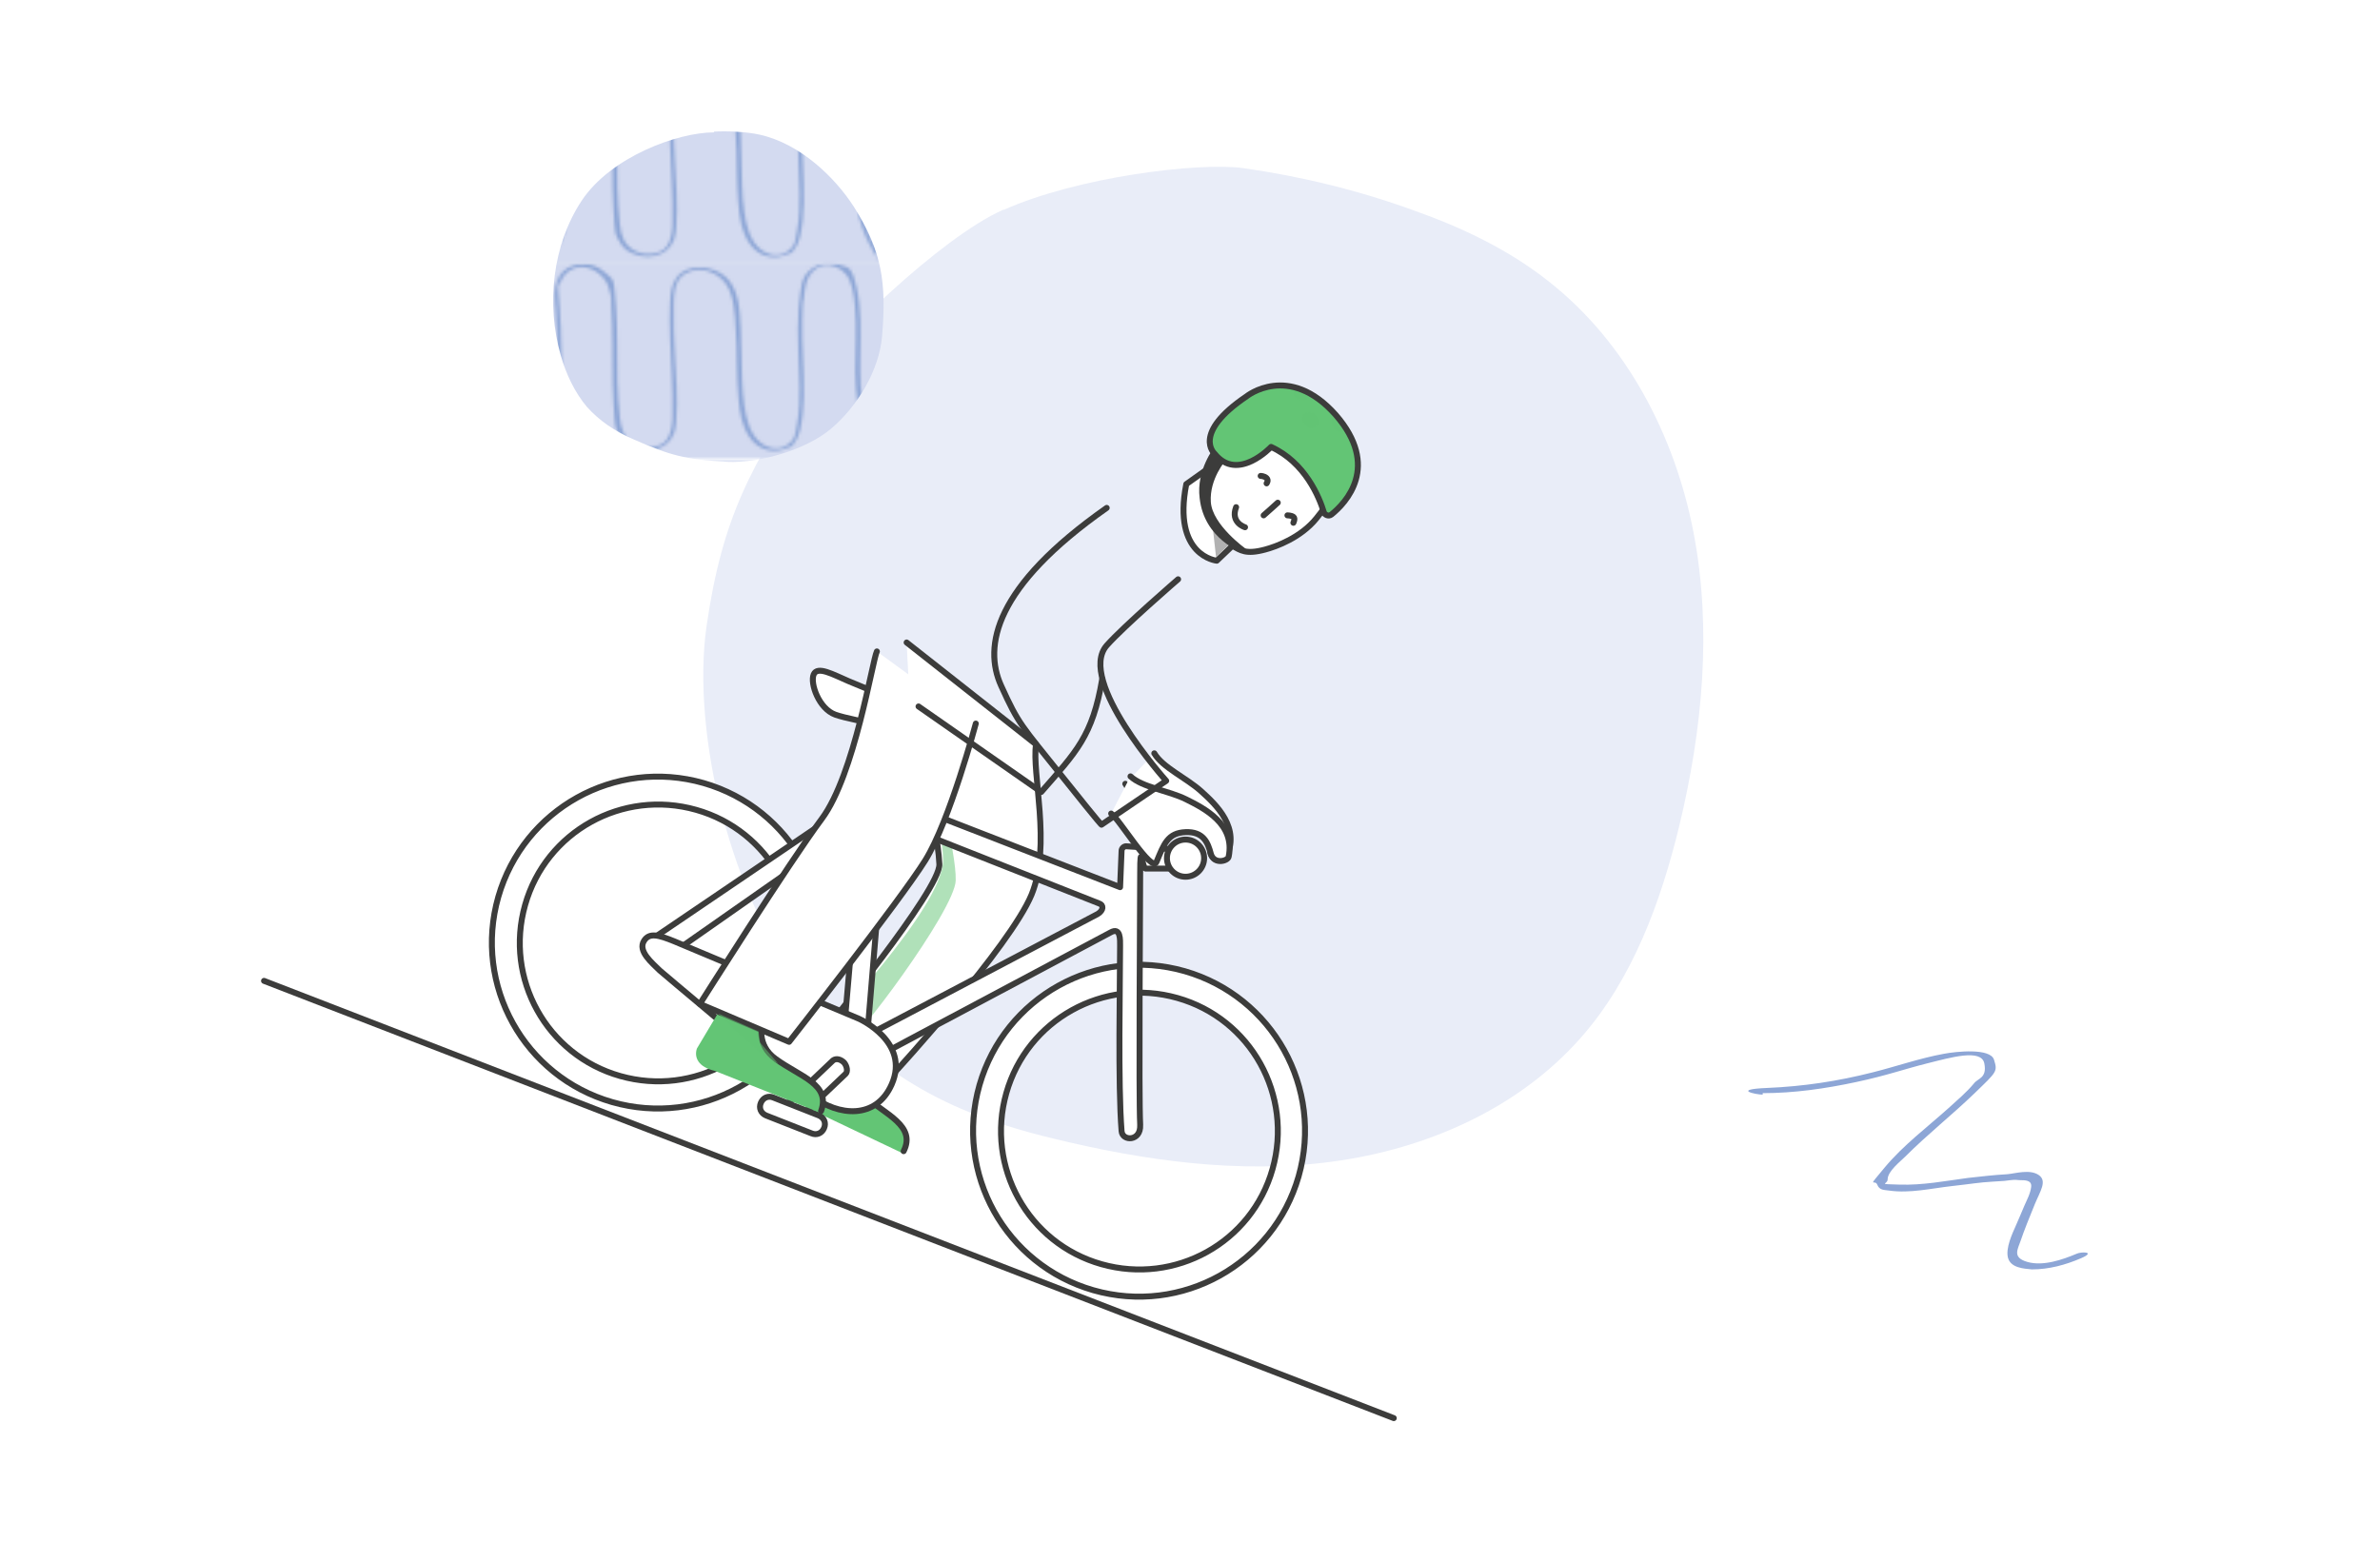 <?xml version="1.0" encoding="UTF-8"?>
<svg xmlns="http://www.w3.org/2000/svg" xmlns:xlink="http://www.w3.org/1999/xlink" version="1.1" viewBox="0 0 320 210">
  <defs>
    <style>
      .cls-1, .cls-2, .cls-3, .cls-4, .cls-5, .cls-6, .cls-7, .cls-8, .cls-9, .cls-10, .cls-11, .cls-12, .cls-13, .cls-14, .cls-15 {
        stroke-width: 0px;
      }

      .cls-1, .cls-3 {
        mix-blend-mode: multiply;
      }

      .cls-1, .cls-3, .cls-16, .cls-15 {
        isolation: isolate;
      }

      .cls-1, .cls-3, .cls-15 {
        opacity: .5;
      }

      .cls-1, .cls-6, .cls-9, .cls-15 {
        fill: #63c575;
      }

      .cls-2 {
        fill: #3c3c3b;
      }

      .cls-2, .cls-9, .cls-11 {
        fill-rule: evenodd;
      }

      .cls-3 {
        fill: #e4a3cd;
      }

      .cls-4 {
        fill: url(#schlangenlinien_hellblau);
      }

      .cls-17 {
        clip-path: url(#clippath);
      }

      .cls-5, .cls-18 {
        fill: none;
      }

      .cls-18, .cls-19, .cls-20, .cls-21 {
        stroke-linecap: round;
        stroke-linejoin: round;
        stroke-width: .8px;
      }

      .cls-18, .cls-20, .cls-21 {
        stroke: #3c3c3b;
      }

      .cls-22 {
        clip-path: url(#clippath-1);
      }

      .cls-7 {
        fill: #007ec5;
      }

      .cls-8 {
        fill: #d3daf0;
      }

      .cls-19 {
        stroke: #1d1d1b;
      }

      .cls-19, .cls-21, .cls-13 {
        fill: #fff;
      }

      .cls-20, .cls-11 {
        fill: url(#schindel_grün);
      }

      .cls-10 {
        fill: #8da6d6;
      }

      .cls-12 {
        fill: #e9edf8;
      }

      .cls-14 {
        fill: #b1b1b1;
      }
    </style>
    <clipPath id="clippath">
      <path class="cls-5" d="M114.8,142.4s-.4.6-.2,2.4,1.3,2.7,4.7,5.1c1.9,1.3,3.3,3.3,2.1,5.2l-14.5-6.9c-1.1-.6-1.6-2-1.1-3.1l3.9-5.4"/>
    </clipPath>
    <pattern id="schindel_grün" data-name="schindel grün" x="0" y="0" width="188.5" height="120" patternTransform="translate(-7.4 -13157.7) rotate(-106.9) scale(.3)" patternUnits="userSpaceOnUse" viewBox="0 0 188.5 120">
      <g>
        <rect class="cls-5" width="188.5" height="120"/>
        <g>
          <rect class="cls-5" width="188.5" height="120"/>
          <g>
            <rect class="cls-5" width="188.5" height="120"/>
            <g>
              <rect class="cls-5" width="188.5" height="120"/>
              <path class="cls-13" d="M187.8,17.3c.5-4.4,2.8-9,7.6-9.9s3.9,1.2,5,2.8c1.8,2.5,2.9,5.6,3.6,8.6l-1.5-.3c1.3-5.1,4.5-13.4,11.1-13.3,6.4,0,9,7.8,8.9,13.1l-1.5-.3c1.2-4.8,3.8-12.9,10.1-12.7s9.6,7.4,10.8,12.5l-1.5-.3c.9-4.7,2.7-10.5,7.6-12.5s7.8,0,10.2,3c2.4,3,2.9,5.8,3.5,8.9l-1.5-.3c1.5-5.5,5.2-12.2,11.7-12.2s9.5,7.4,10.9,12.6l-1.4-.4c1.6-3.2,3.2-6.8,5.9-9.3s4.4-2.6,7.1-2.4c6.1.4,8.2,6.4,9.4,11.5l-1.5-.3c1-4.9,4.9-10.2,10.4-10.3s8.9,5.9,9.7,10.8l-1.5-.3c.8-4.9,3.4-11.1,9.2-11.4s9.4,7.4,10.8,12.2l-1.5-.3c1-3.1,2.1-6.2,4-8.9s3.2-3.5,5.7-3.3,4.1,1.8,5.4,3.6c1.9,2.6,3,5.7,3.6,8.9l-1.5-.3c1.8-4.4,5.2-10.7,10.7-11.1s8.8,6.6,10.1,11.2-1.3.5-1.5,0c-1.1-3.7-3.6-10.9-8.7-10s-7.6,6.5-9.2,10.4-1.4.3-1.5-.3c-.5-2.7-1.4-5.3-2.9-7.7s-2.7-3.7-4.8-3.7-3.8,2.2-4.8,3.9-2.4,5-3.2,7.6-1.3.2-1.5-.3c-.9-3-2.1-5.9-4.1-8.3s-3.1-3.1-5.4-2.7c-4.9.8-6.8,6.6-7.5,10.8s-1.4.2-1.5-.3c-.7-4.2-3.4-10.3-8.6-9.7s-7.8,5.3-8.7,9.6-1.3.2-1.5-.3c-1-4.5-2.8-10.3-8.3-10.4s-8.9,6.8-11.3,11.4-1.3,0-1.4-.4c-1.1-4.4-3.8-11.9-9.6-11.5-5.7.4-8.8,6.7-10.1,11.5-1.3,4.8-1.4.2-1.5-.3-.9-4.7-3.2-11.9-9.2-11.4s-8.2,7.6-9.1,12.4-1.3.2-1.5-.3c-.7-3-1.9-6-3.9-8.4s-3.3-3.2-5.6-3-3.8,1.8-5,3.4c-1.8,2.6-2.8,5.6-3.6,8.7s-1.5.3-1.5-.3c0-3-.5-6.1-2.2-8.7s-3.1-3.4-5.3-3.3-4.2,1.9-5.6,3.6c-2,2.6-3.2,5.8-4,9s-1.3.2-1.5-.3c-.6-2.6-1.5-5.2-2.9-7.5s-1.2-1.8-2.1-2.4-1.5-.4-2.4,0c-3.9,1.4-5.4,5.2-5.9,9s-1.5.3-1.4-.4h0l.7,1.2v-.2h0Z"/>
              <g>
                <rect class="cls-6" width="188.5" height="24"/>
                <path class="cls-13" d="M-.7,17.3C-.2,12.9,2.1,8.3,6.9,7.4c4.8-.9,3.9,1.2,5,2.8,1.8,2.5,2.9,5.6,3.6,8.6l-1.5-.3c1.3-5.1,4.5-13.4,11.1-13.3,6.4,0,9,7.8,8.9,13.1l-1.5-.3c1.2-4.8,3.8-12.9,10.1-12.7s9.6,7.4,10.8,12.5l-1.5-.3c.9-4.7,2.7-10.5,7.6-12.5s7.8,0,10.2,3,2.9,5.8,3.5,8.9l-1.5-.3c1.5-5.5,5.2-12.2,11.7-12.2s9.5,7.4,10.9,12.6l-1.4-.4c1.6-3.2,3.2-6.8,5.9-9.3s4.4-2.6,7.1-2.4c6.1.4,8.2,6.4,9.4,11.5l-1.5-.3c1-4.9,4.9-10.2,10.4-10.3s8.9,5.9,9.7,10.8l-1.5-.3c.8-4.9,3.4-11.1,9.2-11.4s9.4,7.4,10.8,12.2l-1.5-.3c1-3.1,2.1-6.2,4-8.9s3.2-3.5,5.7-3.3,4.1,1.8,5.4,3.6c1.9,2.6,3,5.7,3.6,8.9l-1.5-.3c1.8-4.4,5.2-10.7,10.7-11.1s8.8,6.6,10.1,11.2-1.3.5-1.5,0c-1.1-3.7-3.6-10.9-8.7-10s-7.6,6.5-9.2,10.4-1.4.3-1.5-.3c-.5-2.7-1.4-5.3-2.9-7.7s-2.7-3.7-4.8-3.7-3.8,2.2-4.8,3.9-2.4,5-3.2,7.6-1.3.2-1.5-.3c-.9-3-2.1-5.9-4.1-8.3s-3.1-3.1-5.4-2.7c-4.9.8-6.8,6.6-7.5,10.8s-1.4.2-1.5-.3c-.7-4.2-3.4-10.3-8.6-9.7s-7.8,5.3-8.7,9.6-1.3.2-1.5-.3c-1-4.5-2.8-10.3-8.3-10.4s-8.9,6.8-11.3,11.4-1.3,0-1.4-.4c-1.1-4.4-3.8-11.9-9.6-11.5-5.7.4-8.8,6.7-10.1,11.5-1.3,4.8-1.4.2-1.5-.3-.9-4.7-3.2-11.9-9.2-11.4s-8.2,7.6-9.1,12.4-1.3.2-1.5-.3c-.7-3-1.9-6-3.9-8.4s-3.3-3.2-5.6-3-3.8,1.8-5,3.4c-1.8,2.6-2.8,5.6-3.6,8.7s-1.5.3-1.5-.3c0-3-.5-6.1-2.2-8.7s-3.1-3.4-5.3-3.3-4.2,1.9-5.6,3.6c-2,2.6-3.2,5.8-4,9s-1.3.2-1.5-.3c-.6-2.6-1.5-5.2-2.9-7.5s-1.2-1.8-2.1-2.4-1.5-.4-2.4,0C2,8.9.5,12.7,0,16.5s-1.5.3-1.4-.4h0l.7,1.2h0Z"/>
              </g>
              <path class="cls-13" d="M-189.2,17.3c.5-4.4,2.8-9,7.6-9.9s3.9,1.2,5,2.8c1.8,2.5,2.9,5.6,3.6,8.6l-1.5-.3c1.3-5.1,4.5-13.4,11.1-13.3,6.4,0,9,7.8,8.9,13.1l-1.5-.3c1.2-4.8,3.8-12.9,10.1-12.7s9.6,7.4,10.8,12.5l-1.5-.3c.9-4.7,2.7-10.5,7.6-12.5s7.8,0,10.2,3,2.9,5.8,3.5,8.9l-1.5-.3c1.5-5.5,5.2-12.2,11.7-12.2s9.5,7.4,10.9,12.6l-1.4-.4c1.6-3.2,3.2-6.8,5.9-9.3s4.4-2.6,7.1-2.4c6.1.4,8.2,6.4,9.4,11.5l-1.5-.3c1-4.9,4.9-10.2,10.4-10.3s8.9,5.9,9.7,10.8l-1.5-.3c.8-4.9,3.4-11.1,9.2-11.4s9.4,7.4,10.8,12.2l-1.5-.3c1-3.1,2.1-6.2,4-8.9s3.2-3.5,5.7-3.3,4.1,1.8,5.4,3.6c1.9,2.6,3,5.7,3.6,8.9l-1.5-.3c1.8-4.4,5.2-10.7,10.7-11.1S-.7,13,.7,17.6c1.4,4.6-1.3.5-1.5,0-1.1-3.7-3.6-10.9-8.7-10-5.1.9-7.6,6.5-9.2,10.4s-1.4.3-1.5-.3c-.5-2.7-1.4-5.3-2.9-7.7s-2.7-3.7-4.8-3.7-3.8,2.2-4.8,3.9-2.4,5-3.2,7.6-1.3.2-1.5-.3c-.9-3-2.1-5.9-4.1-8.3s-3.1-3.1-5.4-2.7c-4.9.8-6.8,6.6-7.5,10.8s-1.4.2-1.5-.3c-.7-4.2-3.4-10.3-8.6-9.7s-7.8,5.3-8.7,9.6-1.3.2-1.5-.3c-1-4.5-2.8-10.3-8.3-10.4s-8.9,6.8-11.3,11.4-1.3,0-1.4-.4c-1.1-4.4-3.8-11.9-9.6-11.5-5.7.4-8.8,6.7-10.1,11.5-1.3,4.8-1.4.2-1.5-.3-.9-4.7-3.2-11.9-9.2-11.4-6,.5-8.2,7.6-9.1,12.4s-1.3.2-1.5-.3c-.7-3-1.9-6-3.9-8.4s-3.3-3.2-5.6-3-3.8,1.8-5,3.4c-1.8,2.6-2.8,5.6-3.6,8.7s-1.5.3-1.5-.3c0-3-.5-6.1-2.2-8.7s-3.1-3.4-5.3-3.3-4.2,1.9-5.6,3.6c-2,2.6-3.2,5.8-4,9s-1.3.2-1.5-.3c-.6-2.6-1.5-5.2-2.9-7.5s-1.2-1.8-2.1-2.4-1.5-.4-2.4,0c-3.9,1.4-5.4,5.2-5.9,9s-1.5.3-1.4-.4h0l.4.5v-.2h0Z"/>
              <path class="cls-13" d="M187.8,41.3c.5-4.4,2.8-9,7.6-9.9s3.9,1.2,5,2.8c1.8,2.5,2.9,5.6,3.6,8.6l-1.5-.3c1.3-5.1,4.5-13.4,11.1-13.3,6.4,0,9,7.8,8.9,13.1l-1.5-.3c1.2-4.8,3.8-12.9,10.1-12.7s9.6,7.4,10.8,12.5l-1.5-.3c.9-4.7,2.7-10.5,7.6-12.5s7.8,0,10.2,3c2.4,3,2.9,5.8,3.5,8.9l-1.5-.3c1.5-5.5,5.2-12.2,11.7-12.2s9.5,7.4,10.9,12.6l-1.4-.4c1.6-3.2,3.2-6.8,5.9-9.3s4.4-2.6,7.1-2.4c6.1.4,8.2,6.4,9.4,11.5l-1.5-.3c1-4.9,4.9-10.2,10.4-10.3s8.9,5.9,9.7,10.8l-1.5-.3c.8-4.9,3.4-11.1,9.2-11.4s9.4,7.4,10.8,12.2l-1.5-.3c1-3.1,2.1-6.2,4-8.9s3.2-3.5,5.7-3.3,4.1,1.8,5.4,3.6c1.9,2.6,3,5.7,3.6,8.9l-1.5-.3c1.8-4.4,5.2-10.7,10.7-11.1s8.8,6.6,10.1,11.2-1.3.5-1.5,0c-1.1-3.7-3.6-10.9-8.7-10s-7.6,6.5-9.2,10.4-1.4.3-1.5-.3c-.5-2.7-1.4-5.3-2.9-7.7s-2.7-3.7-4.8-3.7-3.8,2.2-4.8,3.9-2.4,5-3.2,7.6-1.3.2-1.5-.3c-.9-3-2.1-5.9-4.1-8.3s-3.1-3.1-5.4-2.7c-4.9.8-6.8,6.6-7.5,10.8s-1.4.2-1.5-.3c-.7-4.2-3.4-10.3-8.6-9.7s-7.8,5.3-8.7,9.6-1.3.2-1.5-.3c-1-4.5-2.8-10.3-8.3-10.4s-8.9,6.8-11.3,11.4-1.3,0-1.4-.4c-1.1-4.4-3.8-11.9-9.6-11.5-5.7.4-8.8,6.7-10.1,11.5s-1.4.2-1.5-.3c-.9-4.7-3.2-11.9-9.2-11.4s-8.2,7.6-9.1,12.4-1.3.2-1.5-.3c-.7-3-1.9-6-3.9-8.4s-3.3-3.2-5.6-3-3.8,1.8-5,3.4c-1.8,2.6-2.8,5.6-3.6,8.7s-1.5.3-1.5-.3c0-3-.5-6.1-2.2-8.7s-3.1-3.4-5.3-3.3-4.2,1.9-5.6,3.6c-2,2.6-3.2,5.8-4,9s-1.3.2-1.5-.3c-.6-2.6-1.5-5.2-2.9-7.5s-1.2-1.8-2.1-2.4-1.5-.4-2.4,0c-3.9,1.4-5.4,5.2-5.9,9s-1.5.3-1.4-.4h0l.7,1.2v-.2h0Z"/>
              <g>
                <rect class="cls-6" y="24" width="188.5" height="24"/>
                <path class="cls-13" d="M-.7,41.3c.5-4.4,2.8-9,7.6-9.9,4.8-.9,3.9,1.2,5,2.8,1.8,2.5,2.9,5.6,3.6,8.6l-1.5-.3c1.3-5.1,4.5-13.4,11.1-13.3,6.4,0,9,7.8,8.9,13.1l-1.5-.3c1.2-4.8,3.8-12.9,10.1-12.7s9.6,7.4,10.8,12.5l-1.5-.3c.9-4.7,2.7-10.5,7.6-12.5s7.8,0,10.2,3,2.9,5.8,3.5,8.9l-1.5-.3c1.5-5.5,5.2-12.2,11.7-12.2s9.5,7.4,10.9,12.6l-1.4-.4c1.6-3.2,3.2-6.8,5.9-9.3s4.4-2.6,7.1-2.4c6.1.4,8.2,6.4,9.4,11.5l-1.5-.3c1-4.9,4.9-10.2,10.4-10.3s8.9,5.9,9.7,10.8l-1.5-.3c.8-4.9,3.4-11.1,9.2-11.4s9.4,7.4,10.8,12.2l-1.5-.3c1-3.1,2.1-6.2,4-8.9s3.2-3.5,5.7-3.3,4.1,1.8,5.4,3.6c1.9,2.6,3,5.7,3.6,8.9l-1.5-.3c1.8-4.4,5.2-10.7,10.7-11.1s8.8,6.6,10.1,11.2-1.3.5-1.5,0c-1.1-3.7-3.6-10.9-8.7-10s-7.6,6.5-9.2,10.4-1.4.3-1.5-.3c-.5-2.7-1.4-5.3-2.9-7.7s-2.7-3.7-4.8-3.7-3.8,2.2-4.8,3.9-2.4,5-3.2,7.6-1.3.2-1.5-.3c-.9-3-2.1-5.9-4.1-8.3s-3.1-3.1-5.4-2.7c-4.9.8-6.8,6.6-7.5,10.8s-1.4.2-1.5-.3c-.7-4.2-3.4-10.3-8.6-9.7s-7.8,5.3-8.7,9.6-1.3.2-1.5-.3c-1-4.5-2.8-10.3-8.3-10.4s-8.9,6.8-11.3,11.4-1.3,0-1.4-.4c-1.1-4.4-3.8-11.9-9.6-11.5-5.7.4-8.8,6.7-10.1,11.5s-1.4.2-1.5-.3c-.9-4.7-3.2-11.9-9.2-11.4s-8.2,7.6-9.1,12.4-1.3.2-1.5-.3c-.7-3-1.9-6-3.9-8.4s-3.3-3.2-5.6-3-3.8,1.8-5,3.4c-1.8,2.6-2.8,5.6-3.6,8.7s-1.5.3-1.5-.3c0-3-.5-6.1-2.2-8.7s-3.1-3.4-5.3-3.3-4.2,1.9-5.6,3.6c-2,2.6-3.2,5.8-4,9s-1.3.2-1.5-.3c-.6-2.6-1.5-5.2-2.9-7.5s-1.2-1.8-2.1-2.4-1.5-.4-2.4,0C2,32.9.5,36.7,0,40.5s-1.5.3-1.4-.4h0l.7,1.2h0Z"/>
              </g>
              <path class="cls-13" d="M-189.2,41.3c.5-4.4,2.8-9,7.6-9.9s3.9,1.2,5,2.8c1.8,2.5,2.9,5.6,3.6,8.6l-1.5-.3c1.3-5.1,4.5-13.4,11.1-13.3,6.4,0,9,7.8,8.9,13.1l-1.5-.3c1.2-4.8,3.8-12.9,10.1-12.7s9.6,7.4,10.8,12.5l-1.5-.3c.9-4.7,2.7-10.5,7.6-12.5s7.8,0,10.2,3,2.9,5.8,3.5,8.9l-1.5-.3c1.5-5.5,5.2-12.2,11.7-12.2s9.5,7.4,10.9,12.6l-1.4-.4c1.6-3.2,3.2-6.8,5.9-9.3s4.4-2.6,7.1-2.4c6.1.4,8.2,6.4,9.4,11.5l-1.5-.3c1-4.9,4.9-10.2,10.4-10.3s8.9,5.9,9.7,10.8l-1.5-.3c.8-4.9,3.4-11.1,9.2-11.4s9.4,7.4,10.8,12.2l-1.5-.3c1-3.1,2.1-6.2,4-8.9s3.2-3.5,5.7-3.3,4.1,1.8,5.4,3.6c1.9,2.6,3,5.7,3.6,8.9l-1.5-.3c1.8-4.4,5.2-10.7,10.7-11.1S-.7,37,.7,41.6c1.4,4.6-1.3.5-1.5,0-1.1-3.7-3.6-10.9-8.7-10-5.1.9-7.6,6.5-9.2,10.4s-1.4.3-1.5-.3c-.5-2.7-1.4-5.3-2.9-7.7s-2.7-3.7-4.8-3.7-3.8,2.2-4.8,3.9-2.4,5-3.2,7.6-1.3.2-1.5-.3c-.9-3-2.1-5.9-4.1-8.3s-3.1-3.1-5.4-2.7c-4.9.8-6.8,6.6-7.5,10.8s-1.4.2-1.5-.3c-.7-4.2-3.4-10.3-8.6-9.7s-7.8,5.3-8.7,9.6-1.3.2-1.5-.3c-1-4.5-2.8-10.3-8.3-10.4s-8.9,6.8-11.3,11.4-1.3,0-1.4-.4c-1.1-4.4-3.8-11.9-9.6-11.5-5.7.4-8.8,6.7-10.1,11.5s-1.4.2-1.5-.3c-.9-4.7-3.2-11.9-9.2-11.4-6,.5-8.2,7.6-9.1,12.4s-1.3.2-1.5-.3c-.7-3-1.9-6-3.9-8.4s-3.3-3.2-5.6-3-3.8,1.8-5,3.4c-1.8,2.6-2.8,5.6-3.6,8.7s-1.5.3-1.5-.3c0-3-.5-6.1-2.2-8.7s-3.1-3.4-5.3-3.3-4.2,1.9-5.6,3.6c-2,2.6-3.2,5.8-4,9s-1.3.2-1.5-.3c-.6-2.6-1.5-5.2-2.9-7.5s-1.2-1.8-2.1-2.4-1.5-.4-2.4,0c-3.9,1.4-5.4,5.2-5.9,9s-1.5.3-1.4-.4h0l.4.5v-.2h0Z"/>
              <path class="cls-13" d="M187.8,65.3c.5-4.4,2.8-9,7.6-9.9,4.8-.9,3.9,1.2,5,2.8,1.8,2.5,2.9,5.6,3.6,8.6l-1.5-.3c1.3-5.1,4.5-13.4,11.1-13.3,6.4,0,9,7.8,8.9,13.1l-1.5-.3c1.2-4.8,3.8-12.9,10.1-12.7s9.6,7.4,10.8,12.5l-1.5-.3c.9-4.7,2.7-10.5,7.6-12.5s7.8,0,10.2,3c2.4,3,2.9,5.8,3.5,8.9l-1.5-.3c1.5-5.5,5.2-12.2,11.7-12.2s9.5,7.4,10.9,12.6l-1.4-.4c1.6-3.2,3.2-6.8,5.9-9.3,2.7-2.5,4.4-2.6,7.1-2.4,6.1.4,8.2,6.4,9.4,11.5l-1.5-.3c1-4.9,4.9-10.2,10.4-10.3s8.9,5.9,9.7,10.8l-1.5-.3c.8-4.9,3.4-11.1,9.2-11.4s9.4,7.4,10.8,12.2l-1.5-.3c1-3.1,2.1-6.2,4-8.9,1.9-2.7,3.2-3.5,5.7-3.3s4.1,1.8,5.4,3.6c1.9,2.6,3,5.7,3.6,8.9l-1.5-.3c1.8-4.4,5.2-10.7,10.7-11.1s8.8,6.6,10.1,11.2-1.3.5-1.5,0c-1.1-3.7-3.6-10.9-8.7-10s-7.6,6.5-9.2,10.4-1.4.3-1.5-.3c-.5-2.7-1.4-5.3-2.9-7.7s-2.7-3.7-4.8-3.7-3.8,2.2-4.8,3.9-2.4,5-3.2,7.6-1.3.2-1.5-.3c-.9-3-2.1-5.9-4.1-8.3-2-2.4-3.1-3.1-5.4-2.7-4.9.8-6.8,6.6-7.5,10.8s-1.4.2-1.5-.3c-.7-4.2-3.4-10.3-8.6-9.7s-7.8,5.3-8.7,9.6-1.3.2-1.5-.3c-1-4.5-2.8-10.3-8.3-10.4s-8.9,6.8-11.3,11.4c-2.4,4.6-1.3,0-1.4-.4-1.1-4.4-3.8-11.9-9.6-11.5-5.7.4-8.8,6.7-10.1,11.5-1.3,4.8-1.4.2-1.5-.3-.9-4.7-3.2-11.9-9.2-11.4s-8.2,7.6-9.1,12.4-1.3.2-1.5-.3c-.7-3-1.9-6-3.9-8.4-2-2.4-3.3-3.2-5.6-3s-3.8,1.8-5,3.4c-1.8,2.6-2.8,5.6-3.6,8.7s-1.5.3-1.5-.3c0-3-.5-6.1-2.2-8.7s-3.1-3.4-5.3-3.3-4.2,1.9-5.6,3.6c-2,2.6-3.2,5.8-4,9s-1.3.2-1.5-.3c-.6-2.6-1.5-5.2-2.9-7.5s-1.2-1.8-2.1-2.4-1.5-.4-2.4,0c-3.9,1.4-5.4,5.2-5.9,9s-1.5.3-1.4-.4h0l.7,1.2v-.2h0Z"/>
              <g>
                <rect class="cls-6" y="48" width="188.5" height="24"/>
                <path class="cls-13" d="M-.7,65.3c.5-4.4,2.8-9,7.6-9.9,4.8-.9,3.9,1.2,5,2.8,1.8,2.5,2.9,5.6,3.6,8.6l-1.5-.3c1.3-5.1,4.5-13.4,11.1-13.3,6.4,0,9,7.8,8.9,13.1l-1.5-.3c1.2-4.8,3.8-12.9,10.1-12.7s9.6,7.4,10.8,12.5l-1.5-.3c.9-4.7,2.7-10.5,7.6-12.5s7.8,0,10.2,3,2.9,5.8,3.5,8.9l-1.5-.3c1.5-5.5,5.2-12.2,11.7-12.2s9.5,7.4,10.9,12.6l-1.4-.4c1.6-3.2,3.2-6.8,5.9-9.3,2.7-2.5,4.4-2.6,7.1-2.4,6.1.4,8.2,6.4,9.4,11.5l-1.5-.3c1-4.9,4.9-10.2,10.4-10.3s8.9,5.9,9.7,10.8l-1.5-.3c.8-4.9,3.4-11.1,9.2-11.4s9.4,7.4,10.8,12.2l-1.5-.3c1-3.1,2.1-6.2,4-8.9,1.9-2.7,3.2-3.5,5.7-3.3s4.1,1.8,5.4,3.6c1.9,2.6,3,5.7,3.6,8.9l-1.5-.3c1.8-4.4,5.2-10.7,10.7-11.1s8.8,6.6,10.1,11.2-1.3.5-1.5,0c-1.1-3.7-3.6-10.9-8.7-10s-7.6,6.5-9.2,10.4-1.4.3-1.5-.3c-.5-2.7-1.4-5.3-2.9-7.7s-2.7-3.7-4.8-3.7-3.8,2.2-4.8,3.9-2.4,5-3.2,7.6-1.3.2-1.5-.3c-.9-3-2.1-5.9-4.1-8.3-2-2.4-3.1-3.1-5.4-2.7-4.9.8-6.8,6.6-7.5,10.8s-1.4.2-1.5-.3c-.7-4.2-3.4-10.3-8.6-9.7s-7.8,5.3-8.7,9.6-1.3.2-1.5-.3c-1-4.5-2.8-10.3-8.3-10.4s-8.9,6.8-11.3,11.4c-2.4,4.6-1.3,0-1.4-.4-1.1-4.4-3.8-11.9-9.6-11.5-5.7.4-8.8,6.7-10.1,11.5-1.3,4.8-1.4.2-1.5-.3-.9-4.7-3.2-11.9-9.2-11.4s-8.2,7.6-9.1,12.4-1.3.2-1.5-.3c-.7-3-1.9-6-3.9-8.4-2-2.4-3.3-3.2-5.6-3s-3.8,1.8-5,3.4c-1.8,2.6-2.8,5.6-3.6,8.7s-1.5.3-1.5-.3c0-3-.5-6.1-2.2-8.7s-3.1-3.4-5.3-3.3-4.2,1.9-5.6,3.6c-2,2.6-3.2,5.8-4,9s-1.3.2-1.5-.3c-.6-2.6-1.5-5.2-2.9-7.5s-1.2-1.8-2.1-2.4-1.5-.4-2.4,0C2,56.9.5,60.7,0,64.5s-1.5.3-1.4-.4h0l.7,1.2h0Z"/>
              </g>
              <path class="cls-13" d="M-189.2,65.3c.5-4.4,2.8-9,7.6-9.9,4.8-.9,3.9,1.2,5,2.8,1.8,2.5,2.9,5.6,3.6,8.6l-1.5-.3c1.3-5.1,4.5-13.4,11.1-13.3,6.4,0,9,7.8,8.9,13.1l-1.5-.3c1.2-4.8,3.8-12.9,10.1-12.7s9.6,7.4,10.8,12.5l-1.5-.3c.9-4.7,2.7-10.5,7.6-12.5s7.8,0,10.2,3,2.9,5.8,3.5,8.9l-1.5-.3c1.5-5.5,5.2-12.2,11.7-12.2s9.5,7.4,10.9,12.6l-1.4-.4c1.6-3.2,3.2-6.8,5.9-9.3,2.7-2.5,4.4-2.6,7.1-2.4,6.1.4,8.2,6.4,9.4,11.5l-1.5-.3c1-4.9,4.9-10.2,10.4-10.3s8.9,5.9,9.7,10.8l-1.5-.3c.8-4.9,3.4-11.1,9.2-11.4s9.4,7.4,10.8,12.2l-1.5-.3c1-3.1,2.1-6.2,4-8.9,1.9-2.7,3.2-3.5,5.7-3.3s4.1,1.8,5.4,3.6c1.9,2.6,3,5.7,3.6,8.9l-1.5-.3c1.8-4.4,5.2-10.7,10.7-11.1S-.7,61,.7,65.6c1.4,4.6-1.3.5-1.5,0-1.1-3.7-3.6-10.9-8.7-10-5.1.9-7.6,6.5-9.2,10.4s-1.4.3-1.5-.3c-.5-2.7-1.4-5.3-2.9-7.7s-2.7-3.7-4.8-3.7-3.8,2.2-4.8,3.9-2.4,5-3.2,7.6-1.3.2-1.5-.3c-.9-3-2.1-5.9-4.1-8.3-2-2.4-3.1-3.1-5.4-2.7-4.9.8-6.8,6.6-7.5,10.8s-1.4.2-1.5-.3c-.7-4.2-3.4-10.3-8.6-9.7s-7.8,5.3-8.7,9.6-1.3.2-1.5-.3c-1-4.5-2.8-10.3-8.3-10.4s-8.9,6.8-11.3,11.4c-2.4,4.6-1.3,0-1.4-.4-1.1-4.4-3.8-11.9-9.6-11.5-5.7.4-8.8,6.7-10.1,11.5-1.3,4.8-1.4.2-1.5-.3-.9-4.7-3.2-11.9-9.2-11.4-6,.5-8.2,7.6-9.1,12.4s-1.3.2-1.5-.3c-.7-3-1.9-6-3.9-8.4-2-2.4-3.3-3.2-5.6-3s-3.8,1.8-5,3.4c-1.8,2.6-2.8,5.6-3.6,8.7s-1.5.3-1.5-.3c0-3-.5-6.1-2.2-8.7s-3.1-3.4-5.3-3.3-4.2,1.9-5.6,3.6c-2,2.6-3.2,5.8-4,9s-1.3.2-1.5-.3c-.6-2.6-1.5-5.2-2.9-7.5s-1.2-1.8-2.1-2.4-1.5-.4-2.4,0c-3.9,1.4-5.4,5.2-5.9,9s-1.5.3-1.4-.4h0l.4.5v-.2h0Z"/>
              <path class="cls-13" d="M187.8,89.3c.5-4.4,2.8-9,7.6-9.9s3.9,1.2,5,2.8c1.8,2.5,2.9,5.6,3.6,8.6l-1.5-.3c1.3-5.1,4.5-13.4,11.1-13.3,6.4,0,9,7.8,8.9,13.1l-1.5-.3c1.2-4.8,3.8-12.9,10.1-12.7s9.6,7.4,10.8,12.5l-1.5-.3c.9-4.7,2.7-10.5,7.6-12.5s7.8,0,10.2,3c2.4,3,2.9,5.8,3.5,8.9l-1.5-.3c1.5-5.5,5.2-12.2,11.7-12.2s9.5,7.4,10.9,12.6l-1.4-.4c1.6-3.2,3.2-6.8,5.9-9.3s4.4-2.6,7.1-2.4c6.1.4,8.2,6.4,9.4,11.5l-1.5-.3c1-4.9,4.9-10.2,10.4-10.3s8.9,5.9,9.7,10.8l-1.5-.3c.8-4.9,3.4-11.1,9.2-11.4s9.4,7.4,10.8,12.2l-1.5-.3c1-3.1,2.1-6.2,4-8.9s3.2-3.5,5.7-3.3,4.1,1.8,5.4,3.6c1.9,2.6,3,5.7,3.6,8.9l-1.5-.3c1.8-4.4,5.2-10.7,10.7-11.1s8.8,6.6,10.1,11.2-1.3.5-1.5,0c-1.1-3.7-3.6-10.9-8.7-10s-7.6,6.5-9.2,10.4-1.4.3-1.5-.3c-.5-2.7-1.4-5.3-2.9-7.7s-2.7-3.7-4.8-3.7-3.8,2.2-4.8,3.9-2.4,5-3.2,7.6-1.3.2-1.5-.3c-.9-3-2.1-5.9-4.1-8.3s-3.1-3.1-5.4-2.7c-4.9.8-6.8,6.6-7.5,10.8s-1.4.2-1.5-.3c-.7-4.2-3.4-10.3-8.6-9.7s-7.8,5.3-8.7,9.6-1.3.2-1.5-.3c-1-4.5-2.8-10.3-8.3-10.4s-8.9,6.8-11.3,11.4-1.3,0-1.4-.4c-1.1-4.4-3.8-11.9-9.6-11.5-5.7.4-8.8,6.7-10.1,11.5s-1.4.2-1.5-.3c-.9-4.7-3.2-11.9-9.2-11.4s-8.2,7.6-9.1,12.4-1.3.2-1.5-.3c-.7-3-1.9-6-3.9-8.4s-3.3-3.2-5.6-3-3.8,1.8-5,3.4c-1.8,2.6-2.8,5.6-3.6,8.7s-1.5.3-1.5-.3c0-3-.5-6.1-2.2-8.7s-3.1-3.4-5.3-3.3-4.2,1.9-5.6,3.6c-2,2.6-3.2,5.8-4,9s-1.3.2-1.5-.3c-.6-2.6-1.5-5.2-2.9-7.5s-1.2-1.8-2.1-2.4-1.5-.4-2.4,0c-3.9,1.4-5.4,5.2-5.9,9s-1.5.3-1.4-.4h0l.7,1.2h0v-.2Z"/>
              <g>
                <rect class="cls-6" y="72" width="188.5" height="24"/>
                <path class="cls-13" d="M-.7,89.3c.5-4.4,2.8-9,7.6-9.9,4.8-.9,3.9,1.2,5,2.8,1.8,2.5,2.9,5.6,3.6,8.6l-1.5-.3c1.3-5.1,4.5-13.4,11.1-13.3,6.4,0,9,7.8,8.9,13.1l-1.5-.3c1.2-4.8,3.8-12.9,10.1-12.7s9.6,7.4,10.8,12.5l-1.5-.3c.9-4.7,2.7-10.5,7.6-12.5s7.8,0,10.2,3,2.9,5.8,3.5,8.9l-1.5-.3c1.5-5.5,5.2-12.2,11.7-12.2s9.5,7.4,10.9,12.6l-1.4-.4c1.6-3.2,3.2-6.8,5.9-9.3s4.4-2.6,7.1-2.4c6.1.4,8.2,6.4,9.4,11.5l-1.5-.3c1-4.9,4.9-10.2,10.4-10.3s8.9,5.9,9.7,10.8l-1.5-.3c.8-4.9,3.4-11.1,9.2-11.4s9.4,7.4,10.8,12.2l-1.5-.3c1-3.1,2.1-6.2,4-8.9s3.2-3.5,5.7-3.3,4.1,1.8,5.4,3.6c1.9,2.6,3,5.7,3.6,8.9l-1.5-.3c1.8-4.4,5.2-10.7,10.7-11.1s8.8,6.6,10.1,11.2-1.3.5-1.5,0c-1.1-3.7-3.6-10.9-8.7-10s-7.6,6.5-9.2,10.4-1.4.3-1.5-.3c-.5-2.7-1.4-5.3-2.9-7.7s-2.7-3.7-4.8-3.7-3.8,2.2-4.8,3.9-2.4,5-3.2,7.6-1.3.2-1.5-.3c-.9-3-2.1-5.9-4.1-8.3s-3.1-3.1-5.4-2.7c-4.9.8-6.8,6.6-7.5,10.8s-1.4.2-1.5-.3c-.7-4.2-3.4-10.3-8.6-9.7s-7.8,5.3-8.7,9.6-1.3.2-1.5-.3c-1-4.5-2.8-10.3-8.3-10.4s-8.9,6.8-11.3,11.4-1.3,0-1.4-.4c-1.1-4.4-3.8-11.9-9.6-11.5-5.7.4-8.8,6.7-10.1,11.5s-1.4.2-1.5-.3c-.9-4.7-3.2-11.9-9.2-11.4s-8.2,7.6-9.1,12.4-1.3.2-1.5-.3c-.7-3-1.9-6-3.9-8.4s-3.3-3.2-5.6-3-3.8,1.8-5,3.4c-1.8,2.6-2.8,5.6-3.6,8.7s-1.5.3-1.5-.3c0-3-.5-6.1-2.2-8.7s-3.1-3.4-5.3-3.3-4.2,1.9-5.6,3.6c-2,2.6-3.2,5.8-4,9s-1.3.2-1.5-.3c-.6-2.6-1.5-5.2-2.9-7.5s-1.2-1.8-2.1-2.4-1.5-.4-2.4,0C2,81,.5,84.8,0,88.6s-1.5.3-1.4-.4h0l.7,1.2h0Z"/>
              </g>
              <path class="cls-13" d="M-189.2,89.3c.5-4.4,2.8-9,7.6-9.9s3.9,1.2,5,2.8c1.8,2.5,2.9,5.6,3.6,8.6l-1.5-.3c1.3-5.1,4.5-13.4,11.1-13.3,6.4,0,9,7.8,8.9,13.1l-1.5-.3c1.2-4.8,3.8-12.9,10.1-12.7s9.6,7.4,10.8,12.5l-1.5-.3c.9-4.7,2.7-10.5,7.6-12.5s7.8,0,10.2,3,2.9,5.8,3.5,8.9l-1.5-.3c1.5-5.5,5.2-12.2,11.7-12.2s9.5,7.4,10.9,12.6l-1.4-.4c1.6-3.2,3.2-6.8,5.9-9.3s4.4-2.6,7.1-2.4c6.1.4,8.2,6.4,9.4,11.5l-1.5-.3c1-4.9,4.9-10.2,10.4-10.3s8.9,5.9,9.7,10.8l-1.5-.3c.8-4.9,3.4-11.1,9.2-11.4s9.4,7.4,10.8,12.2l-1.5-.3c1-3.1,2.1-6.2,4-8.9s3.2-3.5,5.7-3.3,4.1,1.8,5.4,3.6c1.9,2.6,3,5.7,3.6,8.9l-1.5-.3c1.8-4.4,5.2-10.7,10.7-11.1S-.7,85,.7,89.6c1.4,4.6-1.3.5-1.5,0-1.1-3.7-3.6-10.9-8.7-10-5.1.9-7.6,6.5-9.2,10.4s-1.4.3-1.5-.3c-.5-2.7-1.4-5.3-2.9-7.7s-2.7-3.7-4.8-3.7-3.8,2.2-4.8,3.9-2.4,5-3.2,7.6-1.3.2-1.5-.3c-.9-3-2.1-5.9-4.1-8.3s-3.1-3.1-5.4-2.7c-4.9.8-6.8,6.6-7.5,10.8s-1.4.2-1.5-.3c-.7-4.2-3.4-10.3-8.6-9.7s-7.8,5.3-8.7,9.6-1.3.2-1.5-.3c-1-4.5-2.8-10.3-8.3-10.4s-8.9,6.8-11.3,11.4-1.3,0-1.4-.4c-1.1-4.4-3.8-11.9-9.6-11.5-5.7.4-8.8,6.7-10.1,11.5s-1.4.2-1.5-.3c-.9-4.7-3.2-11.9-9.2-11.4-6,.5-8.2,7.6-9.1,12.4s-1.3.2-1.5-.3c-.7-3-1.9-6-3.9-8.4s-3.3-3.2-5.6-3-3.8,1.8-5,3.4c-1.8,2.6-2.8,5.6-3.6,8.7s-1.5.3-1.5-.3c0-3-.5-6.1-2.2-8.7s-3.1-3.4-5.3-3.3-4.2,1.9-5.6,3.6c-2,2.6-3.2,5.8-4,9s-1.3.2-1.5-.3c-.6-2.6-1.5-5.2-2.9-7.5s-1.2-1.8-2.1-2.4-1.5-.4-2.4,0c-3.9,1.4-5.4,5.2-5.9,9s-1.5.3-1.4-.4h0l.4.5h0v-.2Z"/>
              <path class="cls-13" d="M187.8,113.3c.5-4.4,2.8-9,7.6-9.9,4.8-.9,3.9,1.2,5,2.8,1.8,2.5,2.9,5.6,3.6,8.6l-1.5-.3c1.3-5.1,4.5-13.4,11.1-13.3,6.4,0,9,7.8,8.9,13.1l-1.5-.3c1.2-4.8,3.8-12.9,10.1-12.7s9.6,7.4,10.8,12.5l-1.5-.3c.9-4.7,2.7-10.5,7.6-12.5s7.8,0,10.2,3c2.4,3,2.9,5.8,3.5,8.9l-1.5-.3c1.5-5.5,5.2-12.2,11.7-12.2s9.5,7.4,10.9,12.6l-1.4-.4c1.6-3.2,3.2-6.8,5.9-9.3s4.4-2.6,7.1-2.4c6.1.4,8.2,6.4,9.4,11.5l-1.5-.3c1-4.9,4.9-10.2,10.4-10.3s8.9,5.9,9.7,10.8l-1.5-.3c.8-4.9,3.4-11.1,9.2-11.4s9.4,7.4,10.8,12.2l-1.5-.3c1-3.1,2.1-6.2,4-8.9,1.9-2.7,3.2-3.5,5.7-3.3s4.1,1.8,5.4,3.6c1.9,2.6,3,5.7,3.6,8.9l-1.5-.3c1.8-4.4,5.2-10.7,10.7-11.1s8.8,6.6,10.1,11.2-1.3.5-1.5,0c-1.1-3.7-3.6-10.9-8.7-10s-7.6,6.5-9.2,10.4-1.4.3-1.5-.3c-.5-2.7-1.4-5.3-2.9-7.7s-2.7-3.7-4.8-3.7-3.8,2.2-4.8,3.9-2.4,5-3.2,7.6-1.3.2-1.5-.3c-.9-3-2.1-5.9-4.1-8.3s-3.1-3.1-5.4-2.7c-4.9.8-6.8,6.6-7.5,10.8s-1.4.2-1.5-.3c-.7-4.2-3.4-10.3-8.6-9.7s-7.8,5.3-8.7,9.6-1.3.2-1.5-.3c-1-4.5-2.8-10.3-8.3-10.4s-8.9,6.8-11.3,11.4-1.3,0-1.4-.4c-1.1-4.4-3.8-11.9-9.6-11.5-5.7.4-8.8,6.7-10.1,11.5s-1.4.2-1.5-.3c-.9-4.7-3.2-11.9-9.2-11.4s-8.2,7.6-9.1,12.4-1.3.2-1.5-.3c-.7-3-1.9-6-3.9-8.4-2-2.4-3.3-3.2-5.6-3s-3.8,1.8-5,3.4c-1.8,2.6-2.8,5.6-3.6,8.7s-1.5.3-1.5-.3c0-3-.5-6.1-2.2-8.7s-3.1-3.4-5.3-3.3-4.2,1.9-5.6,3.6c-2,2.6-3.2,5.8-4,9s-1.3.2-1.5-.3c-.6-2.6-1.5-5.2-2.9-7.5s-1.2-1.8-2.1-2.4-1.5-.4-2.4,0c-3.9,1.4-5.4,5.2-5.9,9s-1.5.3-1.4-.4h0l.7,1.2h0v-.2Z"/>
              <g>
                <rect class="cls-6" y="96" width="188.5" height="24"/>
                <path class="cls-13" d="M-.7,113.3c.5-4.4,2.8-9,7.6-9.9,4.8-.9,3.9,1.2,5,2.8,1.8,2.5,2.9,5.6,3.6,8.6l-1.5-.3c1.3-5.1,4.5-13.4,11.1-13.3,6.4,0,9,7.8,8.9,13.1l-1.5-.3c1.2-4.8,3.8-12.9,10.1-12.7s9.6,7.4,10.8,12.5l-1.5-.3c.9-4.7,2.7-10.5,7.6-12.5s7.8,0,10.2,3,2.9,5.8,3.5,8.9l-1.5-.3c1.5-5.5,5.2-12.2,11.7-12.2s9.5,7.4,10.9,12.6l-1.4-.4c1.6-3.2,3.2-6.8,5.9-9.3s4.4-2.6,7.1-2.4c6.1.4,8.2,6.4,9.4,11.5l-1.5-.3c1-4.9,4.9-10.2,10.4-10.3s8.9,5.9,9.7,10.8l-1.5-.3c.8-4.9,3.4-11.1,9.2-11.4s9.4,7.4,10.8,12.2l-1.5-.3c1-3.1,2.1-6.2,4-8.9,1.9-2.7,3.2-3.5,5.7-3.3s4.1,1.8,5.4,3.6c1.9,2.6,3,5.7,3.6,8.9l-1.5-.3c1.8-4.4,5.2-10.7,10.7-11.1s8.8,6.6,10.1,11.2-1.3.5-1.5,0c-1.1-3.7-3.6-10.9-8.7-10s-7.6,6.5-9.2,10.4-1.4.3-1.5-.3c-.5-2.7-1.4-5.3-2.9-7.7s-2.7-3.7-4.8-3.7-3.8,2.2-4.8,3.9-2.4,5-3.2,7.6-1.3.2-1.5-.3c-.9-3-2.1-5.9-4.1-8.3s-3.1-3.1-5.4-2.7c-4.9.8-6.8,6.6-7.5,10.8s-1.4.2-1.5-.3c-.7-4.2-3.4-10.3-8.6-9.7s-7.8,5.3-8.7,9.6-1.3.2-1.5-.3c-1-4.5-2.8-10.3-8.3-10.4s-8.9,6.8-11.3,11.4-1.3,0-1.4-.4c-1.1-4.4-3.8-11.9-9.6-11.5-5.7.4-8.8,6.7-10.1,11.5s-1.4.2-1.5-.3c-.9-4.7-3.2-11.9-9.2-11.4s-8.2,7.6-9.1,12.4-1.3.2-1.5-.3c-.7-3-1.9-6-3.9-8.4-2-2.4-3.3-3.2-5.6-3s-3.8,1.8-5,3.4c-1.8,2.6-2.8,5.6-3.6,8.7s-1.5.3-1.5-.3c0-3-.5-6.1-2.2-8.7s-3.1-3.4-5.3-3.3-4.2,1.9-5.6,3.6c-2,2.6-3.2,5.8-4,9s-1.3.2-1.5-.3c-.6-2.6-1.5-5.2-2.9-7.5s-1.2-1.8-2.1-2.4-1.5-.4-2.4,0c-3.1,2.5-4.7,6.3-5.1,10.1s-1.5.3-1.4-.4h-.1Z"/>
              </g>
              <path class="cls-13" d="M-189.2,113.3c.5-4.4,2.8-9,7.6-9.9,4.8-.9,3.9,1.2,5,2.8,1.8,2.5,2.9,5.6,3.6,8.6l-1.5-.3c1.3-5.1,4.5-13.4,11.1-13.3,6.4,0,9,7.8,8.9,13.1l-1.5-.3c1.2-4.8,3.8-12.9,10.1-12.7s9.6,7.4,10.8,12.5l-1.5-.3c.9-4.7,2.7-10.5,7.6-12.5s7.8,0,10.2,3,2.9,5.8,3.5,8.9l-1.5-.3c1.5-5.5,5.2-12.2,11.7-12.2s9.5,7.4,10.9,12.6l-1.4-.4c1.6-3.2,3.2-6.8,5.9-9.3s4.4-2.6,7.1-2.4c6.1.4,8.2,6.4,9.4,11.5l-1.5-.3c1-4.9,4.9-10.2,10.4-10.3s8.9,5.9,9.7,10.8l-1.5-.3c.8-4.9,3.4-11.1,9.2-11.4s9.4,7.4,10.8,12.2l-1.5-.3c1-3.1,2.1-6.2,4-8.9,1.9-2.7,3.2-3.5,5.7-3.3s4.1,1.8,5.4,3.6c1.9,2.6,3,5.7,3.6,8.9l-1.5-.3c1.8-4.4,5.2-10.7,10.7-11.1S-.7,109,.7,113.6c1.4,4.6-1.3.5-1.5,0-1.1-3.7-3.6-10.9-8.7-10-5.1.9-7.6,6.5-9.2,10.4s-1.4.3-1.5-.3c-.5-2.7-1.4-5.3-2.9-7.7s-2.7-3.7-4.8-3.7-3.8,2.2-4.8,3.9-2.4,5-3.2,7.6-1.3.2-1.5-.3c-.9-3-2.1-5.9-4.1-8.3s-3.1-3.1-5.4-2.7c-4.9.8-6.8,6.6-7.5,10.8s-1.4.2-1.5-.3c-.7-4.2-3.4-10.3-8.6-9.7s-7.8,5.3-8.7,9.6-1.3.2-1.5-.3c-1-4.5-2.8-10.3-8.3-10.4s-8.9,6.8-11.3,11.4-1.3,0-1.4-.4c-1.1-4.4-3.8-11.9-9.6-11.5-5.7.4-8.8,6.7-10.1,11.5s-1.4.2-1.5-.3c-.9-4.7-3.2-11.9-9.2-11.4-6,.5-8.2,7.6-9.1,12.4s-1.3.2-1.5-.3c-.7-3-1.9-6-3.9-8.4-2-2.4-3.3-3.2-5.6-3s-3.8,1.8-5,3.4c-1.8,2.6-2.8,5.6-3.6,8.7s-1.5.3-1.5-.3c0-3-.5-6.1-2.2-8.7s-3.1-3.4-5.3-3.3-4.2,1.9-5.6,3.6c-2,2.6-3.2,5.8-4,9s-1.3.2-1.5-.3c-.6-2.6-1.5-5.2-2.9-7.5s-1.2-1.8-2.1-2.4-1.5-.4-2.4,0c-3.9,1.4-5.4,5.2-5.9,9s-1.5.3-1.4-.4h0l.4.5h0v-.2Z"/>
            </g>
          </g>
        </g>
      </g>
    </pattern>
    <clipPath id="clippath-1">
      <path class="cls-5" d="M178,68.9c-.6-2-2.5-6.7-7.1-8.8,0,0-4.5,4.8-7.6.9,0,0-3.1-2.7,4.3-7.7,0,0,5.7-4.6,12,2.5,6,6.9,1.4,11.8-.6,13.4-.4.3-.9,0-1-.3h0Z"/>
    </clipPath>
    <pattern id="schlangenlinien_hellblau" data-name="schlangenlinien hellblau" x="0" y="0" width="243" height="195.3" patternTransform="translate(-9791.8 -4877.6) scale(.4 -.4)" patternUnits="userSpaceOnUse" viewBox="0 0 243 195.3">
      <g>
        <rect class="cls-5" y="0" width="243" height="195.3"/>
        <g>
          <rect class="cls-5" x="0" y="0" width="243" height="195.3"/>
          <path class="cls-10" d="M242.7-63.5c3.3.9,5.8,3,7,6.3,1.4,3.9,1.6,8.2,1.3,12.3-.5,8.8-2.8,17.3-3,26.1s.3,7.9,1.7,11.6,1.4,3.6,2.9,4.3,3.7,1.1,5.3.5c2.8-1.1,4.7-4.2,5.4-7,1-4.2,1.4-8.5,1.5-12.8,0-8.2-1.2-16.3-.9-24.4s.3-8.1,1.9-11.6c1.3-2.7,3.8-5.4,6.6-6.5,5.5-2.1,11.7,1.3,13.9,6.5s1.7,7,2,10.5.5,8.9.2,13.3-1,8.6-1.5,13,0,6.8.7,10.2,1.4,5.4,3.2,7.5,4.6,3.2,7,1.6c2-1.3,3.1-3.7,3.8-5.8s1.5-5.7,1.9-8.6c.9-7.5.7-15.3.8-22.9s.2-9.3.3-14,.2-5.9,2-8.3c3.8-5,12.1-3.9,16.8-.8s4.5,5.1,5.2,8.4.8,8.4.8,12.5c.1,9.4-.5,18.8.5,28.1.4,3.7.9,8.9,4.4,11.2s4.3,0,5.8-1.4,2-2.7,2.6-4.3c2.9-8.3,3.1-17.2,3-25.9,0-4.4,0-8.8.2-13.2s.4-6.9,1.8-10c2.7-6.1,9.8-7.5,15.5-4.8,3.1,1.5,5.4,4,6,7.5s-.3,8.3-.5,12.3c-.6,9.4-.3,18.9-1.1,28.3s-.5,5.6.6,8.3,4.2,4.9,7.7,4.5,7.2-3.2,8.3-7,.7-3.9.8-5.9.3-4.4.3-6.5c.3-8.9-.1-17.9.5-26.8s.3-7.1,1.9-10.2,4.6-4.5,7.7-5,6.2.2,8.4,2.2,2.8,4.4,3,7c.7,8.1-.1,16.3-.5,24.4-.2,4.2-.4,8.5-.3,12.7,0,3.3-.2,7.1,1.3,10.2s5.9,4.7,9.7,3.7,6.6-3.5,8-7.2c1-2.7,1.4-5.7,1.6-8.6s.4-5.8.5-8.7c.2-5.9.1-11.8.6-17.6s1.1-9.7,3.7-13.7c2.6-4,7.1-5.6,11.5-4.2s2.6,1.1,3.6,2.2,1.5,2.5,1.9,4c.9,3.8,1.2,7.6,1.3,11.5.2,8.6-.7,17.2-.5,25.8s.2,4.7.5,7,.4,4.2,1.1,6.2,2.8,4.7,5.7,5.1,5.6-.8,7.5-3.1,2.6-7,2.9-10.3c1.5-14.5-2.6-30.5,4.6-44s1.3-2.4,2.5-3.3,2.4-1.5,3.7-2c2.8-1,5.9-1.1,8.7,0s0,.7-.5.4c-3.3-1.3-7.6-.2-10.4,1.9s-3.9,5.8-4.8,8.8c-2.2,7.1-2.1,14.7-2,22.1.1,7.4.4,15.1-1.3,22.4s-2.7,6.2-6,7.4-4.1.6-5.9.1-4.1-1.8-5.3-3.8-1.2-3.2-1.5-5-.5-4.2-.7-6.3c-.6-8.7.2-17.4.3-26.1s0-8.3-.8-12.4-.5-3.6-1.3-5.1-3-3-5-3.2c-4.8-.4-8.2,3.3-9.8,7.4s-2.2,10.2-2.4,15.3c-.3,5.9-.2,11.9-.5,17.8s-.5,13.1-5.1,17.2c-4.3,3.8-12.8,4.7-16.5-.4-1.7-2.3-1.9-5.2-2.1-8-.2-4.2-.1-8.3,0-12.5.3-8.4,1-16.8.8-25.3,0-3.1-.2-6.4-2.2-8.9s-7.4-3-10.8-1-4.3,5.1-4.7,8.6-.7,8-.8,12c-.2,8.9.1,17.9-.6,26.8s-.7,7.5-3.6,10.1-5.9,3.2-9.1,2.7c-2.5-.4-4.8-1.6-6.1-3.7s-1.8-4.6-1.7-7.1.3-3.7.4-5.5.3-4.8.4-7.2c.1-4.6.2-9.3.3-13.9s.2-4.8.4-7.2.5-4.2.5-6.4c.1-4.2-1.3-7.9-5.1-10-3.8-2.1-8.2-1.7-11.3,1.1s-3.2,4.8-3.6,7.6c-1.4,8.5-.7,17.3-.9,25.8-.1,4.4-.4,8.8-1.3,13.1s-1.5,7.6-4.1,10.3-5,2.9-7.7,1.7-4.6-5.5-5.2-8.8c-1.4-8.9-1-18.1-1-27s0-9.4-.4-14-1.3-7.7-4.4-10.2c-3.1-2.5-6.8-3.2-10.2-2.4s-5.8,3.3-6.5,6.8-.3,3.1-.3,4.6c0,2.3,0,4.6-.1,6.9,0,4.7-.2,9.3-.3,14-.1,6.8,0,13.6-1.5,20.3s-2.5,10.2-7.3,10.9-8.9-3.9-10.2-8.5-1.3-5.6-1.4-8.4c-.1-4.1.8-8.2,1.3-12.3s.7-9.3.4-14c-.2-4.1-.4-8.4-1.5-12.4s-2.3-5.7-4.9-7.2-7.2-1.3-9.9,1.2c-3,2.6-4.4,5.9-4.9,9.8s-.6,8.4-.5,12.6c.3,8.1,1.4,16.2.6,24.4s-.8,7.4-2.8,10.5-3.8,4-6.7,3.8-5.4-.9-6.8-3.3-2.7-6.8-2.9-10.5c-.6-8.5,1.3-16.8,2.4-25.1s.8-9,0-13.5-2.2-8-6.6-9.2c-.8-.2-.7-.8.2-.6h0v-.4Z"/>
          <path class="cls-10" d="M-.3-63.5c3.3.9,5.8,3,7,6.3,1.4,3.9,1.6,8.2,1.3,12.3-.5,8.8-2.8,17.3-3,26.1s.3,7.9,1.7,11.6,1.4,3.6,2.9,4.3,3.7,1.1,5.3.5c2.8-1.1,4.7-4.2,5.4-7,1-4.2,1.4-8.5,1.5-12.8,0-8.2-1.2-16.3-.9-24.4s.3-8.1,1.9-11.6c1.3-2.7,3.8-5.4,6.6-6.5,5.5-2.1,11.7,1.3,13.9,6.5s1.7,7,2,10.5.5,8.9.2,13.3c-.2,4.4-1,8.6-1.5,13s0,6.8.7,10.2,1.4,5.4,3.2,7.5,4.6,3.2,7,1.6c2-1.3,3.1-3.7,3.8-5.8s1.5-5.7,1.9-8.6c.9-7.5.7-15.3.8-22.9s.2-9.3.3-14,.2-5.9,2-8.3c3.8-5,12.1-3.9,16.8-.8s4.5,5.1,5.2,8.4.8,8.4.8,12.5c0,9.4-.5,18.8.5,28.1.4,3.7.9,8.9,4.4,11.2s4.3,0,5.8-1.4,2-2.7,2.6-4.3c2.9-8.3,3.1-17.2,3-25.9,0-4.4,0-8.8.2-13.2s.4-6.9,1.8-10c2.7-6.1,9.8-7.5,15.5-4.8,3.1,1.5,5.4,4,6,7.5s-.3,8.3-.5,12.3c-.6,9.4-.3,18.9-1.1,28.3s-.5,5.6.6,8.3,4.2,4.9,7.7,4.5,7.2-3.2,8.3-7,.7-3.9.8-5.9.3-4.4.3-6.5c.3-8.9-.1-17.9.5-26.8s.3-7.1,1.9-10.2,4.6-4.5,7.7-5,6.2.2,8.4,2.2,2.8,4.4,3,7c.7,8.1-.1,16.3-.5,24.4-.2,4.2-.4,8.5-.3,12.7,0,3.3-.2,7.1,1.3,10.2s5.9,4.7,9.7,3.7,6.6-3.5,8-7.2c1-2.7,1.4-5.7,1.6-8.6s.4-5.8.5-8.7c.2-5.9.1-11.8.6-17.6s1.1-9.7,3.7-13.7c2.6-4,7.1-5.6,11.5-4.2s2.6,1.1,3.6,2.2,1.5,2.5,1.9,4c.9,3.8,1.2,7.6,1.3,11.5.2,8.6-.7,17.2-.5,25.8s.2,4.7.5,7,.4,4.2,1.1,6.2,2.8,4.7,5.7,5.1,5.6-.8,7.5-3.1,2.6-7,2.9-10.3c1.5-14.5-2.6-30.5,4.6-44s1.3-2.4,2.5-3.3,2.4-1.5,3.7-2c2.8-1,5.9-1.1,8.7,0s0,.7-.5.4c-3.3-1.3-7.6-.2-10.4,1.9s-3.9,5.8-4.8,8.8c-2.2,7.1-2.1,14.7-2,22.1.1,7.4.4,15.1-1.3,22.4s-2.7,6.2-6,7.4S214.4.5,212.6,0s-4.1-1.8-5.3-3.8-1.2-3.2-1.5-5-.5-4.2-.7-6.3c-.6-8.7.2-17.4.3-26.1,0-4.2,0-8.3-.8-12.4s-.5-3.6-1.3-5.1-3-3-5-3.2c-4.8-.4-8.2,3.3-9.8,7.4s-2.2,10.2-2.4,15.3c-.3,5.9-.2,11.9-.5,17.8s-.5,13.1-5.1,17.2c-4.3,3.8-12.8,4.7-16.5-.4-1.7-2.3-1.9-5.2-2.1-8-.2-4.2-.1-8.3,0-12.5.3-8.4,1-16.8.8-25.3,0-3.1-.2-6.4-2.2-8.9s-7.4-3-10.8-1-4.3,5.1-4.7,8.6-.7,8-.8,12c-.2,8.9.1,17.9-.6,26.8s-.7,7.5-3.6,10.1-5.9,3.2-9.1,2.7c-2.5-.4-4.8-1.6-6.1-3.7s-1.8-4.6-1.7-7.1.3-3.7.4-5.5.3-4.8.4-7.2c0-4.6.2-9.3.3-13.9s.2-4.8.4-7.2.5-4.2.5-6.4c0-4.2-1.3-7.9-5.1-10-3.8-2.1-8.2-1.7-11.3,1.1s-3.2,4.8-3.6,7.6c-1.4,8.5-.7,17.3-.9,25.8,0,4.4-.4,8.8-1.3,13.1s-1.5,7.6-4.1,10.3-5,2.9-7.7,1.7-4.6-5.5-5.2-8.8c-1.4-8.9-1-18.1-1-27s0-9.4-.4-14-1.3-7.7-4.4-10.2c-3.1-2.5-6.8-3.2-10.2-2.4s-5.8,3.3-6.5,6.8-.3,3.1-.3,4.6c0,2.3,0,4.6,0,6.9,0,4.7-.2,9.3-.3,14,0,6.8,0,13.6-1.5,20.3S58.7-1.1,53.9-.4s-8.9-3.9-10.2-8.5-1.3-5.6-1.4-8.4c0-4.1.8-8.2,1.3-12.3s.7-9.3.4-14c-.2-4.1-.4-8.4-1.5-12.4s-2.3-5.7-4.9-7.2-7.2-1.3-9.9,1.2c-3,2.6-4.4,5.9-4.9,9.8s-.6,8.4-.5,12.6c.3,8.1,1.4,16.2.6,24.4s-.8,7.4-2.8,10.5S16.3-.7,13.4-.9s-5.4-.9-6.8-3.3-2.7-6.8-2.9-10.5c-.6-8.5,1.3-16.8,2.4-25.1s.8-9,0-13.5-2.2-8-6.6-9.2c-.8-.2-.7-.8.2-.6h0v-.4Z"/>
          <path class="cls-10" d="M-243.3-63.5c3.3.9,5.8,3,7,6.3,1.4,3.9,1.6,8.2,1.3,12.3-.5,8.8-2.8,17.3-3,26.1s.3,7.9,1.7,11.6,1.4,3.6,2.9,4.3,3.7,1.1,5.3.5c2.8-1.1,4.7-4.2,5.4-7,1-4.2,1.4-8.5,1.5-12.8,0-8.2-1.2-16.3-.9-24.4s.3-8.1,1.9-11.6c1.3-2.7,3.8-5.4,6.6-6.5,5.5-2.1,11.7,1.3,13.9,6.5s1.7,7,2,10.5.5,8.9.2,13.3-1,8.6-1.5,13,0,6.8.7,10.2,1.4,5.4,3.2,7.5,4.6,3.2,7,1.6c2-1.3,3.1-3.7,3.8-5.8s1.5-5.7,1.9-8.6c.9-7.5.7-15.3.8-22.9s.2-9.3.3-14,.2-5.9,2-8.3c3.8-5,12.1-3.9,16.8-.8s4.5,5.1,5.2,8.4.8,8.4.8,12.5c.1,9.4-.5,18.8.5,28.1.4,3.7.9,8.9,4.4,11.2s4.3,0,5.8-1.4,2-2.7,2.6-4.3c2.9-8.3,3.1-17.2,3-25.9,0-4.4,0-8.8.2-13.2s.4-6.9,1.8-10c2.7-6.1,9.8-7.5,15.5-4.8,3.1,1.5,5.4,4,6,7.5s-.3,8.3-.5,12.3c-.6,9.4-.3,18.9-1.1,28.3s-.5,5.6.6,8.3,4.2,4.9,7.7,4.5,7.2-3.2,8.3-7,.7-3.9.8-5.9.3-4.4.3-6.5c.3-8.9,0-17.9.5-26.8s.3-7.1,1.9-10.2,4.6-4.5,7.7-5,6.2.2,8.4,2.2,2.8,4.4,3,7c.7,8.1,0,16.3-.5,24.4-.2,4.2-.4,8.5-.3,12.7,0,3.3-.2,7.1,1.3,10.2s5.9,4.7,9.7,3.7,6.6-3.5,8-7.2c1-2.7,1.4-5.7,1.6-8.6s.4-5.8.5-8.7c.2-5.9,0-11.8.6-17.6s1.1-9.7,3.7-13.7c2.6-4,7.1-5.6,11.5-4.2s2.6,1.1,3.6,2.2,1.5,2.5,1.9,4c.9,3.8,1.2,7.6,1.3,11.5.2,8.6-.7,17.2-.5,25.8s.2,4.7.5,7,.4,4.2,1.1,6.2S-32.3-.8-29.4-.4s5.6-.8,7.5-3.1,2.6-7,2.9-10.3c1.5-14.5-2.6-30.5,4.6-44s1.3-2.4,2.5-3.3,2.4-1.5,3.7-2c2.8-1,5.9-1.1,8.7,0S.5-62.4,0-62.7c-3.3-1.3-7.6-.2-10.4,1.9-2.8,2.1-3.9,5.8-4.8,8.8-2.2,7.1-2.1,14.7-2,22.1.1,7.4.4,15.1-1.3,22.4S-21.2-1.3-24.5,0-28.6.5-30.4,0c-1.8-.5-4.1-1.8-5.3-3.8s-1.2-3.2-1.5-5-.5-4.2-.7-6.3c-.6-8.7.2-17.4.3-26.1,0-4.2,0-8.3-.8-12.4s-.5-3.6-1.3-5.1-3-3-5-3.2c-4.8-.4-8.2,3.3-9.8,7.4s-2.2,10.2-2.4,15.3c-.3,5.9-.2,11.9-.5,17.8s-.5,13.1-5.1,17.2c-4.3,3.8-12.8,4.7-16.5-.4-1.7-2.3-1.9-5.2-2.1-8-.2-4.2,0-8.3,0-12.5.3-8.4,1-16.8.8-25.3,0-3.1-.2-6.4-2.2-8.9s-7.4-3-10.8-1-4.3,5.1-4.7,8.6-.7,8-.8,12c-.2,8.9,0,17.9-.6,26.8s-.7,7.5-3.6,10.1S-108.9.4-112.1,0c-2.5-.4-4.8-1.6-6.1-3.7s-1.8-4.6-1.7-7.1.3-3.7.4-5.5.3-4.8.4-7.2c0-4.6.2-9.3.3-13.9s.2-4.8.4-7.2.5-4.2.5-6.4c0-4.2-1.3-7.9-5.1-10-3.8-2.1-8.2-1.7-11.3,1.1s-3.2,4.8-3.6,7.6c-1.4,8.5-.7,17.3-.9,25.8-.1,4.4-.4,8.8-1.3,13.1s-1.5,7.6-4.1,10.3-5,2.9-7.7,1.7-4.6-5.5-5.2-8.8c-1.4-8.9-1-18.1-1-27s0-9.4-.4-14-1.3-7.7-4.4-10.2c-3.1-2.5-6.8-3.2-10.2-2.4s-5.8,3.3-6.5,6.8-.3,3.1-.3,4.6c0,2.3,0,4.6-.1,6.9,0,4.7-.2,9.3-.3,14-.1,6.8,0,13.6-1.5,20.3s-2.5,10.2-7.3,10.9-8.9-3.9-10.2-8.5-1.3-5.6-1.4-8.4c-.1-4.1.8-8.2,1.3-12.3s.7-9.3.4-14c-.2-4.1-.4-8.4-1.5-12.4s-2.3-5.7-4.9-7.2-7.2-1.3-9.9,1.2c-3,2.6-4.4,5.9-4.9,9.8s-.6,8.4-.5,12.6c.3,8.1,1.4,16.2.6,24.4s-.8,7.4-2.8,10.5-3.8,4-6.7,3.8-5.4-.9-6.8-3.3-2.7-6.8-2.9-10.5c-.6-8.5,1.3-16.8,2.4-25.1s.8-9,0-13.5-2.2-8-6.6-9.2c-.8-.2-.7-.8.2-.6h0v-.4Z"/>
          <path class="cls-10" d="M242.7,1.6c3.3.9,5.8,3,7,6.3,1.4,3.9,1.6,8.2,1.3,12.3-.5,8.8-2.8,17.3-3,26.1s.3,7.9,1.7,11.6,1.4,3.6,2.9,4.3,3.7,1.1,5.3.5c2.8-1.1,4.7-4.2,5.4-7,1-4.2,1.4-8.5,1.5-12.8,0-8.2-1.2-16.3-.9-24.4s.3-8.1,1.9-11.6c1.3-2.7,3.8-5.4,6.6-6.5,5.5-2.1,11.7,1.3,13.9,6.5s1.7,7,2,10.5.5,8.9.2,13.3-1,8.6-1.5,13,0,6.8.7,10.2,1.4,5.4,3.2,7.5,4.6,3.2,7,1.6c2-1.3,3.1-3.7,3.8-5.8s1.5-5.7,1.9-8.6c.9-7.5.7-15.3.8-22.9s.2-9.3.3-14,.2-5.9,2-8.3c3.8-5,12.1-3.9,16.8-.8s4.5,5.1,5.2,8.4.8,8.4.8,12.5c.1,9.4-.5,18.8.5,28.1.4,3.7.9,8.9,4.4,11.2s4.3,0,5.8-1.4,2-2.7,2.6-4.3c2.9-8.3,3.1-17.2,3-25.9,0-4.4,0-8.8.2-13.2s.4-6.9,1.8-10c2.7-6.1,9.8-7.5,15.5-4.8,3.1,1.5,5.4,4,6,7.5s-.3,8.3-.5,12.3c-.6,9.4-.3,18.9-1.1,28.3s-.5,5.6.6,8.3,4.2,4.9,7.7,4.5,7.2-3.2,8.3-7,.7-3.9.8-5.9.3-4.4.3-6.5c.3-8.9-.1-17.9.5-26.8s.3-7.1,1.9-10.2,4.6-4.5,7.7-5,6.2.2,8.4,2.2,2.8,4.4,3,7c.7,8.1-.1,16.3-.5,24.4-.2,4.2-.4,8.5-.3,12.7,0,3.3-.2,7.1,1.3,10.2s5.9,4.7,9.7,3.7,6.6-3.5,8-7.2c1-2.7,1.4-5.7,1.6-8.6s.4-5.8.5-8.7c.2-5.9.1-11.8.6-17.6s1.1-9.7,3.7-13.7,7.1-5.6,11.5-4.2,2.6,1.1,3.6,2.2,1.5,2.5,1.9,4c.9,3.8,1.2,7.6,1.3,11.5.2,8.6-.7,17.2-.5,25.8s.2,4.7.5,7,.4,4.2,1.1,6.2,2.8,4.7,5.7,5.1,5.6-.8,7.5-3.1,2.6-7,2.9-10.3c1.5-14.5-2.6-30.5,4.6-44s1.3-2.4,2.5-3.3,2.4-1.5,3.7-2c2.8-1,5.9-1.1,8.7,0s0,.7-.5.4c-3.3-1.3-7.6-.2-10.4,1.9s-3.9,5.8-4.8,8.8c-2.2,7.1-2.1,14.7-2,22.1.1,7.4.4,15.1-1.3,22.4s-2.7,6.2-6,7.4-4.1.6-5.9.1-4.1-1.8-5.3-3.8-1.2-3.2-1.5-5-.5-4.2-.7-6.3c-.6-8.7.2-17.4.3-26.1s0-8.3-.8-12.4-.5-3.6-1.3-5.1-3-3-5-3.2c-4.8-.4-8.2,3.3-9.8,7.4s-2.2,10.2-2.4,15.3c-.3,5.9-.2,11.9-.5,17.8s-.5,13.1-5.1,17.2c-4.3,3.8-12.8,4.7-16.5-.4-1.7-2.3-1.9-5.2-2.1-8-.2-4.2-.1-8.3,0-12.5.3-8.4,1-16.8.8-25.3,0-3.1-.2-6.4-2.2-8.9s-7.4-3-10.8-1-4.3,5.1-4.7,8.6-.7,8-.8,12c-.2,8.9.1,17.9-.6,26.8s-.7,7.5-3.6,10.1-5.9,3.2-9.1,2.7c-2.5-.4-4.8-1.6-6.1-3.7s-1.8-4.6-1.7-7.1.3-3.7.4-5.5.3-4.8.4-7.2c.1-4.6.2-9.3.3-13.9s.2-4.8.4-7.2.5-4.2.5-6.4c.1-4.2-1.3-7.9-5.1-10s-8.2-1.7-11.3,1.1-3.2,4.8-3.6,7.6c-1.4,8.5-.7,17.3-.9,25.8-.1,4.4-.4,8.8-1.3,13.1s-1.5,7.6-4.1,10.3-5,2.9-7.7,1.7-4.6-5.5-5.2-8.8c-1.4-8.9-1-18.1-1-27s0-9.4-.4-14-1.3-7.7-4.4-10.2-6.8-3.2-10.2-2.4-5.8,3.3-6.5,6.8-.3,3.1-.3,4.6c0,2.3,0,4.6-.1,6.9,0,4.7-.2,9.3-.3,14-.1,6.8,0,13.6-1.5,20.3s-2.5,10.2-7.3,10.9-8.9-3.9-10.2-8.5-1.3-5.6-1.4-8.4c-.1-4.1.8-8.2,1.3-12.3s.7-9.3.4-14c-.2-4.1-.4-8.4-1.5-12.4s-2.3-5.7-4.9-7.2-7.2-1.3-9.9,1.2c-3,2.6-4.4,5.9-4.9,9.8s-.6,8.4-.5,12.6c.3,8.1,1.4,16.2.6,24.4s-.8,7.4-2.8,10.5-3.8,4-6.7,3.8-5.4-.9-6.8-3.3-2.7-6.8-2.9-10.5c-.6-8.5,1.3-16.8,2.4-25.1s.8-9,0-13.5-2.2-8-6.6-9.2c-.8-.2-.7-.8.2-.6h0v-.4Z"/>
          <g>
            <rect class="cls-8" x="0" y="0" width="243" height="65.1"/>
            <path class="cls-10" d="M-.3,1.6c3.3.9,5.8,3,7,6.3,1.4,3.9,1.6,8.2,1.3,12.3-.5,8.8-2.8,17.3-3,26.1s.3,7.9,1.7,11.6,1.4,3.6,2.9,4.3,3.7,1.1,5.3.5c2.8-1.1,4.7-4.2,5.4-7,1-4.2,1.4-8.5,1.5-12.8,0-8.2-1.2-16.3-.9-24.4s.3-8.1,1.9-11.6c1.3-2.7,3.8-5.4,6.6-6.5,5.5-2.1,11.7,1.3,13.9,6.5s1.7,7,2,10.5.5,8.9.2,13.3c-.2,4.4-1,8.6-1.5,13s0,6.8.7,10.2,1.4,5.4,3.2,7.5,4.6,3.2,7,1.6c2-1.3,3.1-3.7,3.8-5.8s1.5-5.7,1.9-8.6c.9-7.5.7-15.3.8-22.9s.2-9.3.3-14,.2-5.9,2-8.3c3.8-5,12.1-3.9,16.8-.8s4.5,5.1,5.2,8.4.8,8.4.8,12.5c0,9.4-.5,18.8.5,28.1.4,3.7.9,8.9,4.4,11.2s4.3,0,5.8-1.4,2-2.7,2.6-4.3c2.9-8.3,3.1-17.2,3-25.9,0-4.4,0-8.8.2-13.2s.4-6.9,1.8-10c2.7-6.1,9.8-7.5,15.5-4.8,3.1,1.5,5.4,4,6,7.5s-.3,8.3-.5,12.3c-.6,9.4-.3,18.9-1.1,28.3s-.5,5.6.6,8.3,4.2,4.9,7.7,4.5,7.2-3.2,8.3-7,.7-3.9.8-5.9.3-4.4.3-6.5c.3-8.9-.1-17.9.5-26.8s.3-7.1,1.9-10.2,4.6-4.5,7.7-5,6.2.2,8.4,2.2,2.8,4.4,3,7c.7,8.1-.1,16.3-.5,24.4-.2,4.2-.4,8.5-.3,12.7,0,3.3-.2,7.1,1.3,10.2s5.9,4.7,9.7,3.7,6.6-3.5,8-7.2c1-2.7,1.4-5.7,1.6-8.6s.4-5.8.5-8.7c.2-5.9.1-11.8.6-17.6s1.1-9.7,3.7-13.7,7.1-5.6,11.5-4.2,2.6,1.1,3.6,2.2,1.5,2.5,1.9,4c.9,3.8,1.2,7.6,1.3,11.5.2,8.6-.7,17.2-.5,25.8s.2,4.7.5,7,.4,4.2,1.1,6.2,2.8,4.7,5.7,5.1,5.6-.8,7.5-3.1,2.6-7,2.9-10.3c1.5-14.5-2.6-30.5,4.6-44s1.3-2.4,2.5-3.3,2.4-1.5,3.7-2c2.8-1,5.9-1.1,8.7,0s0,.7-.5.4c-3.3-1.3-7.6-.2-10.4,1.9s-3.9,5.8-4.8,8.8c-2.2,7.1-2.1,14.7-2,22.1.1,7.4.4,15.1-1.3,22.4s-2.7,6.2-6,7.4-4.1.6-5.9.1-4.1-1.8-5.3-3.8-1.2-3.2-1.5-5-.5-4.2-.7-6.3c-.6-8.7.2-17.4.3-26.1,0-4.2,0-8.3-.8-12.4s-.5-3.6-1.3-5.1-3-3-5-3.2c-4.8-.4-8.2,3.3-9.8,7.4s-2.2,10.2-2.4,15.3c-.3,5.9-.2,11.9-.5,17.8s-.5,13.1-5.1,17.2c-4.3,3.8-12.8,4.7-16.5-.4-1.7-2.3-1.9-5.2-2.1-8-.2-4.2-.1-8.3,0-12.5.3-8.4,1-16.8.8-25.3,0-3.1-.2-6.4-2.2-8.9s-7.4-3-10.8-1-4.3,5.1-4.7,8.6-.7,8-.8,12c-.2,8.9.1,17.9-.6,26.8s-.7,7.5-3.6,10.1-5.9,3.2-9.1,2.7c-2.5-.4-4.8-1.6-6.1-3.7s-1.8-4.6-1.7-7.1.3-3.7.4-5.5.3-4.8.4-7.2c0-4.6.2-9.3.3-13.9s.2-4.8.4-7.2.5-4.2.5-6.4c0-4.2-1.3-7.9-5.1-10s-8.2-1.7-11.3,1.1-3.2,4.8-3.6,7.6c-1.4,8.5-.7,17.3-.9,25.8,0,4.4-.4,8.8-1.3,13.1s-1.5,7.6-4.1,10.3-5,2.9-7.7,1.7-4.6-5.5-5.2-8.8c-1.4-8.9-1-18.1-1-27s0-9.4-.4-14-1.3-7.7-4.4-10.2-6.8-3.2-10.2-2.4-5.8,3.3-6.5,6.8-.3,3.1-.3,4.6c0,2.3,0,4.6,0,6.9,0,4.7-.2,9.3-.3,14,0,6.8,0,13.6-1.5,20.3s-2.5,10.2-7.3,10.9-8.9-3.9-10.2-8.5-1.3-5.6-1.4-8.4c0-4.1.8-8.2,1.3-12.3s.7-9.3.4-14c-.2-4.1-.4-8.4-1.5-12.4s-2.3-5.7-4.9-7.2-7.2-1.3-9.9,1.2c-3,2.6-4.4,5.9-4.9,9.8s-.6,8.4-.5,12.6c.3,8.1,1.4,16.2.6,24.4s-.8,7.4-2.8,10.5-3.8,4-6.7,3.8-5.4-.9-6.8-3.3-2.7-6.8-2.9-10.5c-.6-8.5,1.3-16.8,2.4-25.1s.8-9,0-13.5S3.9,3.8-.5,2.6c-.8-.2-.7-.8.2-.6h0v-.4Z"/>
          </g>
          <path class="cls-10" d="M-243.3,1.6c3.3.9,5.8,3,7,6.3,1.4,3.9,1.6,8.2,1.3,12.3-.5,8.8-2.8,17.3-3,26.1s.3,7.9,1.7,11.6,1.4,3.6,2.9,4.3,3.7,1.1,5.3.5c2.8-1.1,4.7-4.2,5.4-7,1-4.2,1.4-8.5,1.5-12.8,0-8.2-1.2-16.3-.9-24.4s.3-8.1,1.9-11.6c1.3-2.7,3.8-5.4,6.6-6.5,5.5-2.1,11.7,1.3,13.9,6.5s1.7,7,2,10.5.5,8.9.2,13.3-1,8.6-1.5,13,0,6.8.7,10.2,1.4,5.4,3.2,7.5,4.6,3.2,7,1.6c2-1.3,3.1-3.7,3.8-5.8s1.5-5.7,1.9-8.6c.9-7.5.7-15.3.8-22.9s.2-9.3.3-14,.2-5.9,2-8.3c3.8-5,12.1-3.9,16.8-.8s4.5,5.1,5.2,8.4.8,8.4.8,12.5c.1,9.4-.5,18.8.5,28.1.4,3.7.9,8.9,4.4,11.2s4.3,0,5.8-1.4,2-2.7,2.6-4.3c2.9-8.3,3.1-17.2,3-25.9,0-4.4,0-8.8.2-13.2s.4-6.9,1.8-10c2.7-6.1,9.8-7.5,15.5-4.8,3.1,1.5,5.4,4,6,7.5s-.3,8.3-.5,12.3c-.6,9.4-.3,18.9-1.1,28.3s-.5,5.6.6,8.3,4.2,4.9,7.7,4.5,7.2-3.2,8.3-7,.7-3.9.8-5.9.3-4.4.3-6.5c.3-8.9,0-17.9.5-26.8s.3-7.1,1.9-10.2,4.6-4.5,7.7-5,6.2.2,8.4,2.2,2.8,4.4,3,7c.7,8.1,0,16.3-.5,24.4-.2,4.2-.4,8.5-.3,12.7,0,3.3-.2,7.1,1.3,10.2s5.9,4.7,9.7,3.7,6.6-3.5,8-7.2c1-2.7,1.4-5.7,1.6-8.6s.4-5.8.5-8.7c.2-5.9,0-11.8.6-17.6s1.1-9.7,3.7-13.7,7.1-5.6,11.5-4.2,2.6,1.1,3.6,2.2,1.5,2.5,1.9,4c.9,3.8,1.2,7.6,1.3,11.5.2,8.6-.7,17.2-.5,25.8s.2,4.7.5,7,.4,4.2,1.1,6.2,2.8,4.7,5.7,5.1,5.6-.8,7.5-3.1,2.6-7,2.9-10.3c1.5-14.5-2.6-30.5,4.6-44s1.3-2.4,2.5-3.3,2.4-1.5,3.7-2C-5.4,1-2.3.9.5,2S.5,2.7,0,2.4c-3.3-1.3-7.6-.2-10.4,1.9-2.8,2.1-3.9,5.8-4.8,8.8-2.2,7.1-2.1,14.7-2,22.1.1,7.4.4,15.1-1.3,22.4s-2.7,6.2-6,7.4-4.1.6-5.9.1c-1.8-.5-4.1-1.8-5.3-3.8s-1.2-3.2-1.5-5-.5-4.2-.7-6.3c-.6-8.7.2-17.4.3-26.1,0-4.2,0-8.3-.8-12.4s-.5-3.6-1.3-5.1-3-3-5-3.2c-4.8-.4-8.2,3.3-9.8,7.4s-2.2,10.2-2.4,15.3c-.3,5.9-.2,11.9-.5,17.8s-.5,13.1-5.1,17.2c-4.3,3.8-12.8,4.7-16.5-.4-1.7-2.3-1.9-5.2-2.1-8-.2-4.2,0-8.3,0-12.5.3-8.4,1-16.8.8-25.3,0-3.1-.2-6.4-2.2-8.9s-7.4-3-10.8-1-4.3,5.1-4.7,8.6-.7,8-.8,12c-.2,8.9,0,17.9-.6,26.8s-.7,7.5-3.6,10.1-5.9,3.2-9.1,2.7c-2.5-.4-4.8-1.6-6.1-3.7s-1.8-4.6-1.7-7.1.3-3.7.4-5.5.3-4.8.4-7.2c0-4.6.2-9.3.3-13.9s.2-4.8.4-7.2.5-4.2.5-6.4c0-4.2-1.3-7.9-5.1-10s-8.2-1.7-11.3,1.1-3.2,4.8-3.6,7.6c-1.4,8.5-.7,17.3-.9,25.8-.1,4.4-.4,8.8-1.3,13.1s-1.5,7.6-4.1,10.3-5,2.9-7.7,1.7-4.6-5.5-5.2-8.8c-1.4-8.9-1-18.1-1-27s0-9.4-.4-14-1.3-7.7-4.4-10.2-6.8-3.2-10.2-2.4-5.8,3.3-6.5,6.8-.3,3.1-.3,4.6c0,2.3,0,4.6-.1,6.9,0,4.7-.2,9.3-.3,14-.1,6.8,0,13.6-1.5,20.3s-2.5,10.2-7.3,10.9-8.9-3.9-10.2-8.5-1.3-5.6-1.4-8.4c-.1-4.1.8-8.2,1.3-12.3s.7-9.3.4-14c-.2-4.1-.4-8.4-1.5-12.4s-2.3-5.7-4.9-7.2-7.2-1.3-9.9,1.2c-3,2.6-4.4,5.9-4.9,9.8s-.6,8.4-.5,12.6c.3,8.1,1.4,16.2.6,24.4s-.8,7.4-2.8,10.5-3.8,4-6.7,3.8-5.4-.9-6.8-3.3-2.7-6.8-2.9-10.5c-.6-8.5,1.3-16.8,2.4-25.1s.8-9,0-13.5-2.2-8-6.6-9.2c-.8-.2-.7-.8.2-.6h0v-.4Z"/>
          <path class="cls-10" d="M242.7,66.7c3.3.9,5.8,3,7,6.3,1.4,3.9,1.6,8.2,1.3,12.3-.5,8.8-2.8,17.3-3,26.1s.3,7.9,1.7,11.6,1.4,3.6,2.9,4.3,3.7,1.1,5.3.5c2.8-1.1,4.7-4.2,5.4-7,1-4.2,1.4-8.5,1.5-12.8,0-8.2-1.2-16.3-.9-24.4s.3-8.1,1.9-11.6c1.3-2.7,3.8-5.4,6.6-6.5,5.5-2.1,11.7,1.3,13.9,6.5s1.7,7,2,10.5.5,8.9.2,13.3-1,8.6-1.5,13,0,6.8.7,10.2,1.4,5.4,3.2,7.5,4.6,3.2,7,1.6c2-1.3,3.1-3.7,3.8-5.8s1.5-5.7,1.9-8.6c.9-7.5.7-15.3.8-22.9s.2-9.3.3-14,.2-5.9,2-8.3c3.8-5,12.1-3.9,16.8-.8s4.5,5.1,5.2,8.4.8,8.4.8,12.5c.1,9.4-.5,18.8.5,28.1.4,3.7.9,8.9,4.4,11.2s4.3,0,5.8-1.4,2-2.7,2.6-4.3c2.9-8.3,3.1-17.2,3-25.9,0-4.4,0-8.8.2-13.2s.4-6.9,1.8-10c2.7-6.1,9.8-7.5,15.5-4.8,3.1,1.5,5.4,4,6,7.5s-.3,8.3-.5,12.3c-.6,9.4-.3,18.9-1.1,28.3s-.5,5.6.6,8.3,4.2,4.9,7.7,4.5,7.2-3.2,8.3-7,.7-3.9.8-5.9.3-4.4.3-6.5c.3-8.9-.1-17.9.5-26.8s.3-7.1,1.9-10.2,4.6-4.5,7.7-5c2.9-.5,6.2.2,8.4,2.2s2.8,4.4,3,7c.7,8.1-.1,16.3-.5,24.4-.2,4.2-.4,8.5-.3,12.7,0,3.3-.2,7.1,1.3,10.2s5.9,4.7,9.7,3.7,6.6-3.5,8-7.2c1-2.7,1.4-5.7,1.6-8.6s.4-5.8.5-8.7c.2-5.9.1-11.8.6-17.6s1.1-9.7,3.7-13.7,7.1-5.6,11.5-4.2,2.6,1.1,3.6,2.2,1.5,2.5,1.9,4c.9,3.8,1.2,7.6,1.3,11.5.2,8.6-.7,17.2-.5,25.8s.2,4.7.5,7,.4,4.2,1.1,6.2,2.8,4.7,5.7,5.1,5.6-.8,7.5-3.1,2.6-7,2.9-10.3c1.5-14.5-2.6-30.5,4.6-44s1.3-2.4,2.5-3.3,2.4-1.5,3.7-2c2.8-1,5.9-1.1,8.7,0s0,.7-.5.4c-3.3-1.3-7.6-.2-10.4,1.9s-3.9,5.8-4.8,8.8c-2.2,7.1-2.1,14.7-2,22.1s.4,15.1-1.3,22.4-2.7,6.2-6,7.4-4.1.6-5.9,0-4.1-1.8-5.3-3.8-1.2-3.2-1.5-5-.5-4.2-.7-6.3c-.6-8.7.2-17.4.3-26.1s0-8.3-.8-12.4-.5-3.6-1.3-5.1-3-3-5-3.2c-4.8-.4-8.2,3.3-9.8,7.4s-2.2,10.2-2.4,15.3c-.3,5.9-.2,11.9-.5,17.8s-.5,13.1-5.1,17.2c-4.3,3.8-12.8,4.7-16.5-.4-1.7-2.3-1.9-5.2-2.1-8-.2-4.2-.1-8.3,0-12.5.3-8.4,1-16.8.8-25.3,0-3.1-.2-6.4-2.2-8.9s-7.4-3-10.8-1-4.3,5.1-4.7,8.6-.7,8-.8,12c-.2,8.9.1,17.9-.6,26.8s-.7,7.5-3.6,10.1-5.9,3.2-9.1,2.7-4.8-1.6-6.1-3.7-1.8-4.6-1.7-7.1.3-3.7.4-5.5.3-4.8.4-7.2c.1-4.6.2-9.3.3-13.9s.2-4.8.4-7.2.5-4.2.5-6.4c.1-4.2-1.3-7.9-5.1-10-3.8-2.1-8.2-1.7-11.3,1.1s-3.2,4.8-3.6,7.6c-1.4,8.5-.7,17.3-.9,25.8-.1,4.4-.4,8.8-1.3,13.1s-1.5,7.6-4.1,10.3-5,2.9-7.7,1.7-4.6-5.5-5.2-8.8c-1.4-8.9-1-18.1-1-27s0-9.4-.4-14-1.3-7.7-4.4-10.2c-3.1-2.5-6.8-3.2-10.2-2.4s-5.8,3.3-6.5,6.8-.3,3.1-.3,4.6c0,2.3,0,4.6-.1,6.9,0,4.7-.2,9.3-.3,14-.1,6.8,0,13.6-1.5,20.3s-2.5,10.2-7.3,10.9-8.9-3.9-10.2-8.5-1.3-5.6-1.4-8.4c-.1-4.1.8-8.2,1.3-12.3s.7-9.3.4-14c-.2-4.1-.4-8.4-1.5-12.4s-2.3-5.7-4.9-7.2c-2.6-1.5-7.2-1.3-9.9,1.2-3,2.6-4.4,5.9-4.9,9.8s-.6,8.4-.5,12.6c.3,8.1,1.4,16.2.6,24.4s-.8,7.4-2.8,10.5-3.8,4-6.7,3.8-5.4-.9-6.8-3.3-2.7-6.8-2.9-10.5c-.6-8.5,1.3-16.8,2.4-25.1s.8-9,0-13.5-2.2-8-6.6-9.2c-.8-.2-.7-.8.2-.6h0v-.4Z"/>
          <g>
            <rect class="cls-8" x="0" y="65.1" width="243" height="65.1"/>
            <path class="cls-10" d="M-.3,66.7c3.3.9,5.8,3,7,6.3,1.4,3.9,1.6,8.2,1.3,12.3-.5,8.8-2.8,17.3-3,26.1s.3,7.9,1.7,11.6,1.4,3.6,2.9,4.3,3.7,1.1,5.3.5c2.8-1.1,4.7-4.2,5.4-7,1-4.2,1.4-8.5,1.5-12.8,0-8.2-1.2-16.3-.9-24.4s.3-8.1,1.9-11.6c1.3-2.7,3.8-5.4,6.6-6.5,5.5-2.1,11.7,1.3,13.9,6.5s1.7,7,2,10.5.5,8.9.2,13.3c-.2,4.4-1,8.6-1.5,13s0,6.8.7,10.2,1.4,5.4,3.2,7.5,4.6,3.2,7,1.6c2-1.3,3.1-3.7,3.8-5.8s1.5-5.7,1.9-8.6c.9-7.5.7-15.3.8-22.9s.2-9.3.3-14,.2-5.9,2-8.3c3.8-5,12.1-3.9,16.8-.8s4.5,5.1,5.2,8.4.8,8.4.8,12.5c0,9.4-.5,18.8.5,28.1.4,3.7.9,8.9,4.4,11.2s4.3,0,5.8-1.4,2-2.7,2.6-4.3c2.9-8.3,3.1-17.2,3-25.9,0-4.4,0-8.8.2-13.2s.4-6.9,1.8-10c2.7-6.1,9.8-7.5,15.5-4.8,3.1,1.5,5.4,4,6,7.5s-.3,8.3-.5,12.3c-.6,9.4-.3,18.9-1.1,28.3s-.5,5.6.6,8.3,4.2,4.9,7.7,4.5,7.2-3.2,8.3-7,.7-3.9.8-5.9.3-4.4.3-6.5c.3-8.9-.1-17.9.5-26.8s.3-7.1,1.9-10.2,4.6-4.5,7.7-5c2.9-.5,6.2.2,8.4,2.2s2.8,4.4,3,7c.7,8.1-.1,16.3-.5,24.4-.2,4.2-.4,8.5-.3,12.7,0,3.3-.2,7.1,1.3,10.2s5.9,4.7,9.7,3.7,6.6-3.5,8-7.2c1-2.7,1.4-5.7,1.6-8.6s.4-5.8.5-8.7c.2-5.9.1-11.8.6-17.6s1.1-9.7,3.7-13.7,7.1-5.6,11.5-4.2,2.6,1.1,3.6,2.2,1.5,2.5,1.9,4c.9,3.8,1.2,7.6,1.3,11.5.2,8.6-.7,17.2-.5,25.8s.2,4.7.5,7,.4,4.2,1.1,6.2,2.8,4.7,5.7,5.1,5.6-.8,7.5-3.1,2.6-7,2.9-10.3c1.5-14.5-2.6-30.5,4.6-44s1.3-2.4,2.5-3.3,2.4-1.5,3.7-2c2.8-1,5.9-1.1,8.7,0s0,.7-.5.4c-3.3-1.3-7.6-.2-10.4,1.9s-3.9,5.8-4.8,8.8c-2.2,7.1-2.1,14.7-2,22.1s.4,15.1-1.3,22.4-2.7,6.2-6,7.4-4.1.6-5.9,0-4.1-1.8-5.3-3.8-1.2-3.2-1.5-5-.5-4.2-.7-6.3c-.6-8.7.2-17.4.3-26.1,0-4.2,0-8.3-.8-12.4s-.5-3.6-1.3-5.1-3-3-5-3.2c-4.8-.4-8.2,3.3-9.8,7.4s-2.2,10.2-2.4,15.3c-.3,5.9-.2,11.9-.5,17.8s-.5,13.1-5.1,17.2c-4.3,3.8-12.8,4.7-16.5-.4-1.7-2.3-1.9-5.2-2.1-8-.2-4.2-.1-8.3,0-12.5.3-8.4,1-16.8.8-25.3,0-3.1-.2-6.4-2.2-8.9s-7.4-3-10.8-1-4.3,5.1-4.7,8.6-.7,8-.8,12c-.2,8.9.1,17.9-.6,26.8s-.7,7.5-3.6,10.1-5.9,3.2-9.1,2.7-4.8-1.6-6.1-3.7-1.8-4.6-1.7-7.1.3-3.7.4-5.5.3-4.8.4-7.2c0-4.6.2-9.3.3-13.9s.2-4.8.4-7.2.5-4.2.5-6.4c0-4.2-1.3-7.9-5.1-10-3.8-2.1-8.2-1.7-11.3,1.1s-3.2,4.8-3.6,7.6c-1.4,8.5-.7,17.3-.9,25.8,0,4.4-.4,8.8-1.3,13.1s-1.5,7.6-4.1,10.3-5,2.9-7.7,1.7-4.6-5.5-5.2-8.8c-1.4-8.9-1-18.1-1-27s0-9.4-.4-14-1.3-7.7-4.4-10.2c-3.1-2.5-6.8-3.2-10.2-2.4s-5.8,3.3-6.5,6.8-.3,3.1-.3,4.6c0,2.3,0,4.6,0,6.9,0,4.7-.2,9.3-.3,14,0,6.8,0,13.6-1.5,20.3s-2.5,10.2-7.3,10.9-8.9-3.9-10.2-8.5-1.3-5.6-1.4-8.4c0-4.1.8-8.2,1.3-12.3s.7-9.3.4-14c-.2-4.1-.4-8.4-1.5-12.4s-2.3-5.7-4.9-7.2c-2.6-1.5-7.2-1.3-9.9,1.2-3,2.6-4.4,5.9-4.9,9.8s-.6,8.4-.5,12.6c.3,8.1,1.4,16.2.6,24.4s-.8,7.4-2.8,10.5-3.8,4-6.7,3.8-5.4-.9-6.8-3.3-2.7-6.8-2.9-10.5c-.6-8.5,1.3-16.8,2.4-25.1s.8-9,0-13.5-2.2-8-6.6-9.2c-.8-.2-.7-.8.2-.6h0v-.4Z"/>
          </g>
          <path class="cls-10" d="M-243.3,66.7c3.3.9,5.8,3,7,6.3,1.4,3.9,1.6,8.2,1.3,12.3-.5,8.8-2.8,17.3-3,26.1s.3,7.9,1.7,11.6,1.4,3.6,2.9,4.3,3.7,1.1,5.3.5c2.8-1.1,4.7-4.2,5.4-7,1-4.2,1.4-8.5,1.5-12.8,0-8.2-1.2-16.3-.9-24.4s.3-8.1,1.9-11.6c1.3-2.7,3.8-5.4,6.6-6.5,5.5-2.1,11.7,1.3,13.9,6.5s1.7,7,2,10.5.5,8.9.2,13.3-1,8.6-1.5,13,0,6.8.7,10.2,1.4,5.4,3.2,7.5,4.6,3.2,7,1.6c2-1.3,3.1-3.7,3.8-5.8s1.5-5.7,1.9-8.6c.9-7.5.7-15.3.8-22.9s.2-9.3.3-14,.2-5.9,2-8.3c3.8-5,12.1-3.9,16.8-.8s4.5,5.1,5.2,8.4.8,8.4.8,12.5c.1,9.4-.5,18.8.5,28.1.4,3.7.9,8.9,4.4,11.2s4.3,0,5.8-1.4,2-2.7,2.6-4.3c2.9-8.3,3.1-17.2,3-25.9,0-4.4,0-8.8.2-13.2s.4-6.9,1.8-10c2.7-6.1,9.8-7.5,15.5-4.8,3.1,1.5,5.4,4,6,7.5s-.3,8.3-.5,12.3c-.6,9.4-.3,18.9-1.1,28.3s-.5,5.6.6,8.3,4.2,4.9,7.7,4.5,7.2-3.2,8.3-7,.7-3.9.8-5.9.3-4.4.3-6.5c.3-8.9,0-17.9.5-26.8s.3-7.1,1.9-10.2,4.6-4.5,7.7-5c2.9-.5,6.2.2,8.4,2.2s2.8,4.4,3,7c.7,8.1,0,16.3-.5,24.4-.2,4.2-.4,8.5-.3,12.7,0,3.3-.2,7.1,1.3,10.2s5.9,4.7,9.7,3.7,6.6-3.5,8-7.2c1-2.7,1.4-5.7,1.6-8.6s.4-5.8.5-8.7c.2-5.9,0-11.8.6-17.6s1.1-9.7,3.7-13.7,7.1-5.6,11.5-4.2,2.6,1.1,3.6,2.2,1.5,2.5,1.9,4c.9,3.8,1.2,7.6,1.3,11.5.2,8.6-.7,17.2-.5,25.8s.2,4.7.5,7,.4,4.2,1.1,6.2,2.8,4.7,5.7,5.1,5.6-.8,7.5-3.1,2.6-7,2.9-10.3c1.5-14.5-2.6-30.5,4.6-44s1.3-2.4,2.5-3.3,2.4-1.5,3.7-2c2.8-1,5.9-1.1,8.7,0S.5,67.8,0,67.5c-3.3-1.3-7.6-.2-10.4,1.9-2.8,2.1-3.9,5.8-4.8,8.8-2.2,7.1-2.1,14.7-2,22.1s.4,15.1-1.3,22.4-2.7,6.2-6,7.4-4.1.6-5.9,0c-1.8-.5-4.1-1.8-5.3-3.8s-1.2-3.2-1.5-5-.5-4.2-.7-6.3c-.6-8.7.2-17.4.3-26.1,0-4.2,0-8.3-.8-12.4s-.5-3.6-1.3-5.1-3-3-5-3.2c-4.8-.4-8.2,3.3-9.8,7.4s-2.2,10.2-2.4,15.3c-.3,5.9-.2,11.9-.5,17.8s-.5,13.1-5.1,17.2c-4.3,3.8-12.8,4.7-16.5-.4-1.7-2.3-1.9-5.2-2.1-8-.2-4.2,0-8.3,0-12.5.3-8.4,1-16.8.8-25.3,0-3.1-.2-6.4-2.2-8.9s-7.4-3-10.8-1-4.3,5.1-4.7,8.6-.7,8-.8,12c-.2,8.9,0,17.9-.6,26.8s-.7,7.5-3.6,10.1-5.9,3.2-9.1,2.7-4.8-1.6-6.1-3.7-1.8-4.6-1.7-7.1.3-3.7.4-5.5.3-4.8.4-7.2c0-4.6.2-9.3.3-13.9s.2-4.8.4-7.2.5-4.2.5-6.4c0-4.2-1.3-7.9-5.1-10-3.8-2.1-8.2-1.7-11.3,1.1s-3.2,4.8-3.6,7.6c-1.4,8.5-.7,17.3-.9,25.8-.1,4.4-.4,8.8-1.3,13.1s-1.5,7.6-4.1,10.3-5,2.9-7.7,1.7-4.6-5.5-5.2-8.8c-1.4-8.9-1-18.1-1-27s0-9.4-.4-14-1.3-7.7-4.4-10.2c-3.1-2.5-6.8-3.2-10.2-2.4s-5.8,3.3-6.5,6.8-.3,3.1-.3,4.6c0,2.3,0,4.6-.1,6.9,0,4.7-.2,9.3-.3,14-.1,6.8,0,13.6-1.5,20.3s-2.5,10.2-7.3,10.9-8.9-3.9-10.2-8.5-1.3-5.6-1.4-8.4c-.1-4.1.8-8.2,1.3-12.3s.7-9.3.4-14c-.2-4.1-.4-8.4-1.5-12.4s-2.3-5.7-4.9-7.2c-2.6-1.5-7.2-1.3-9.9,1.2-3,2.6-4.4,5.9-4.9,9.8s-.6,8.4-.5,12.6c.3,8.1,1.4,16.2.6,24.4s-.8,7.4-2.8,10.5-3.8,4-6.7,3.8-5.4-.9-6.8-3.3-2.7-6.8-2.9-10.5c-.6-8.5,1.3-16.8,2.4-25.1s.8-9,0-13.5-2.2-8-6.6-9.2c-.8-.2-.7-.8.2-.6h0v-.4Z"/>
          <path class="cls-10" d="M242.7,131.9c3.3.9,5.8,3,7,6.3s1.6,8.2,1.3,12.3c-.5,8.8-2.8,17.3-3,26.1s.3,7.9,1.7,11.6,1.4,3.6,2.9,4.3,3.7,1.1,5.3.5c2.8-1.1,4.7-4.2,5.4-7,1-4.2,1.4-8.5,1.5-12.8,0-8.2-1.2-16.3-.9-24.4s.3-8.1,1.9-11.6c1.3-2.7,3.8-5.4,6.6-6.5,5.5-2.1,11.7,1.3,13.9,6.5s1.7,7,2,10.5.5,8.9.2,13.3-1,8.6-1.5,13,0,6.8.7,10.2,1.4,5.4,3.2,7.5,4.6,3.2,7,1.6c2-1.3,3.1-3.7,3.8-5.8.7-2.1,1.5-5.7,1.9-8.6.9-7.5.7-15.3.8-22.9s.2-9.3.3-14,.2-5.9,2-8.3c3.8-5,12.1-3.9,16.8-.8s4.5,5.1,5.2,8.4.8,8.4.8,12.5c.1,9.4-.5,18.8.5,28.1.4,3.7.9,8.9,4.4,11.2s4.3,0,5.8-1.4,2-2.7,2.6-4.3c2.9-8.3,3.1-17.2,3-25.9,0-4.4,0-8.8.2-13.2s.4-6.9,1.8-10c2.7-6.1,9.8-7.5,15.5-4.8,3.1,1.5,5.4,4,6,7.5s-.3,8.3-.5,12.3c-.6,9.4-.3,18.9-1.1,28.3s-.5,5.6.6,8.3,4.2,4.9,7.7,4.5,7.2-3.2,8.3-7,.7-3.9.8-5.9.3-4.4.3-6.5c.3-8.9-.1-17.9.5-26.8s.3-7.1,1.9-10.2,4.6-4.5,7.7-5,6.2.2,8.4,2.2,2.8,4.4,3,7c.7,8.1-.1,16.3-.5,24.4-.2,4.2-.4,8.5-.3,12.7,0,3.3-.2,7.1,1.3,10.2s5.9,4.7,9.7,3.7,6.6-3.5,8-7.2c1-2.7,1.4-5.7,1.6-8.6.2-2.9.4-5.8.5-8.7.2-5.9.1-11.8.6-17.6s1.1-9.7,3.7-13.7,7.1-5.6,11.5-4.2,2.6,1.1,3.6,2.2,1.5,2.5,1.9,4c.9,3.8,1.2,7.6,1.3,11.5.2,8.6-.7,17.2-.5,25.8s.2,4.7.5,7,.4,4.2,1.1,6.2,2.8,4.7,5.7,5.1,5.6-.8,7.5-3.1c1.9-2.3,2.6-7,2.9-10.3,1.5-14.5-2.6-30.5,4.6-44,.7-1.3,1.3-2.4,2.5-3.3s2.4-1.5,3.7-2c2.8-1,5.9-1.1,8.7,0s0,.7-.5.4c-3.3-1.3-7.6-.2-10.4,1.9s-3.9,5.8-4.8,8.8c-2.2,7.1-2.1,14.7-2,22.1s.4,15.1-1.3,22.4-2.7,6.2-6,7.4-4.1.6-5.9.1c-1.8-.5-4.1-1.8-5.3-3.8-1.2-2-1.2-3.2-1.5-5s-.5-4.2-.7-6.3c-.6-8.7.2-17.4.3-26.1s0-8.3-.8-12.4-.5-3.6-1.3-5.1-3-3-5-3.2c-4.8-.4-8.2,3.3-9.8,7.4s-2.2,10.2-2.4,15.3c-.3,5.9-.2,11.9-.5,17.8s-.5,13.1-5.1,17.2c-4.3,3.8-12.8,4.7-16.5-.4-1.7-2.3-1.9-5.2-2.1-8-.2-4.2-.1-8.3,0-12.5.3-8.4,1-16.8.8-25.3,0-3.1-.2-6.4-2.2-8.9s-7.4-3-10.8-1-4.3,5.1-4.7,8.6-.7,8-.8,12c-.2,8.9.1,17.9-.6,26.8s-.7,7.5-3.6,10.1-5.9,3.2-9.1,2.7c-2.5-.4-4.8-1.6-6.1-3.7-1.3-2.1-1.8-4.6-1.7-7.1s.3-3.7.4-5.5c.1-1.8.3-4.8.4-7.2.1-4.6.2-9.3.3-13.9s.2-4.8.4-7.2.5-4.2.5-6.4c.1-4.2-1.3-7.9-5.1-10s-8.2-1.7-11.3,1.1-3.2,4.8-3.6,7.6c-1.4,8.5-.7,17.3-.9,25.8-.1,4.4-.4,8.8-1.3,13.1s-1.5,7.6-4.1,10.3-5,2.9-7.7,1.7-4.6-5.5-5.2-8.8c-1.4-8.9-1-18.1-1-27s0-9.4-.4-14-1.3-7.7-4.4-10.2-6.8-3.2-10.2-2.4-5.8,3.3-6.5,6.8-.3,3.1-.3,4.6c0,2.3,0,4.6-.1,6.9,0,4.7-.2,9.3-.3,14-.1,6.8,0,13.6-1.5,20.3s-2.5,10.2-7.3,10.9-8.9-3.9-10.2-8.5c-1.3-4.6-1.3-5.6-1.4-8.4-.1-4.1.8-8.2,1.3-12.3s.7-9.3.4-14c-.2-4.1-.4-8.4-1.5-12.4s-2.3-5.7-4.9-7.2c-2.6-1.5-7.2-1.3-9.9,1.2-3,2.6-4.4,5.9-4.9,9.8s-.6,8.4-.5,12.6c.3,8.1,1.4,16.2.6,24.4s-.8,7.4-2.8,10.5-3.8,4-6.7,3.8-5.4-.9-6.8-3.3c-1.9-3.2-2.7-6.8-2.9-10.5-.6-8.5,1.3-16.8,2.4-25.1,1.1-8.3.8-9,0-13.5s-2.2-8-6.6-9.2c-.8-.2-.7-.8.2-.6h0v-.4Z"/>
          <g>
            <rect class="cls-8" x="0" y="130.2" width="243" height="65.1"/>
            <path class="cls-10" d="M-.3,131.9c3.3.9,5.8,3,7,6.3s1.6,8.2,1.3,12.3c-.5,8.8-2.8,17.3-3,26.1s.3,7.9,1.7,11.6,1.4,3.6,2.9,4.3,3.7,1.1,5.3.5c2.8-1.1,4.7-4.2,5.4-7,1-4.2,1.4-8.5,1.5-12.8,0-8.2-1.2-16.3-.9-24.4s.3-8.1,1.9-11.6c1.3-2.7,3.8-5.4,6.6-6.5,5.5-2.1,11.7,1.3,13.9,6.5s1.7,7,2,10.5.5,8.9.2,13.3c-.2,4.4-1,8.6-1.5,13s0,6.8.7,10.2,1.4,5.4,3.2,7.5,4.6,3.2,7,1.6c2-1.3,3.1-3.7,3.8-5.8.7-2.1,1.5-5.7,1.9-8.6.9-7.5.7-15.3.8-22.9s.2-9.3.3-14,.2-5.9,2-8.3c3.8-5,12.1-3.9,16.8-.8s4.5,5.1,5.2,8.4.8,8.4.8,12.5c0,9.4-.5,18.8.5,28.1.4,3.7.9,8.9,4.4,11.2s4.3,0,5.8-1.4,2-2.7,2.6-4.3c2.9-8.3,3.1-17.2,3-25.9,0-4.4,0-8.8.2-13.2s.4-6.9,1.8-10c2.7-6.1,9.8-7.5,15.5-4.8,3.1,1.5,5.4,4,6,7.5s-.3,8.3-.5,12.3c-.6,9.4-.3,18.9-1.1,28.3s-.5,5.6.6,8.3,4.2,4.9,7.7,4.5,7.2-3.2,8.3-7,.7-3.9.8-5.9.3-4.4.3-6.5c.3-8.9-.1-17.9.5-26.8s.3-7.1,1.9-10.2,4.6-4.5,7.7-5,6.2.2,8.4,2.2,2.8,4.4,3,7c.7,8.1-.1,16.3-.5,24.4-.2,4.2-.4,8.5-.3,12.7,0,3.3-.2,7.1,1.3,10.2s5.9,4.7,9.7,3.7,6.6-3.5,8-7.2c1-2.7,1.4-5.7,1.6-8.6.2-2.9.4-5.8.5-8.7.2-5.9.1-11.8.6-17.6s1.1-9.7,3.7-13.7,7.1-5.6,11.5-4.2,2.6,1.1,3.6,2.2,1.5,2.5,1.9,4c.9,3.8,1.2,7.6,1.3,11.5.2,8.6-.7,17.2-.5,25.8s.2,4.7.5,7,.4,4.2,1.1,6.2,2.8,4.7,5.7,5.1,5.6-.8,7.5-3.1c1.9-2.3,2.6-7,2.9-10.3,1.5-14.5-2.6-30.5,4.6-44,.7-1.3,1.3-2.4,2.5-3.3s2.4-1.5,3.7-2c2.8-1,5.9-1.1,8.7,0s0,.7-.5.4c-3.3-1.3-7.6-.2-10.4,1.9s-3.9,5.8-4.8,8.8c-2.2,7.1-2.1,14.7-2,22.1s.4,15.1-1.3,22.4-2.7,6.2-6,7.4-4.1.6-5.9.1c-1.8-.5-4.1-1.8-5.3-3.8-1.2-2-1.2-3.2-1.5-5s-.5-4.2-.7-6.3c-.6-8.7.2-17.4.3-26.1,0-4.2,0-8.3-.8-12.4s-.5-3.6-1.3-5.1-3-3-5-3.2c-4.8-.4-8.2,3.3-9.8,7.4s-2.2,10.2-2.4,15.3c-.3,5.9-.2,11.9-.5,17.8s-.5,13.1-5.1,17.2c-4.3,3.8-12.8,4.7-16.5-.4-1.7-2.3-1.9-5.2-2.1-8-.2-4.2-.1-8.3,0-12.5.3-8.4,1-16.8.8-25.3,0-3.1-.2-6.4-2.2-8.9s-7.4-3-10.8-1-4.3,5.1-4.7,8.6-.7,8-.8,12c-.2,8.9.1,17.9-.6,26.8s-.7,7.5-3.6,10.1-5.9,3.2-9.1,2.7c-2.5-.4-4.8-1.6-6.1-3.7-1.3-2.1-1.8-4.6-1.7-7.1s.3-3.7.4-5.5c0-1.8.3-4.8.4-7.2,0-4.6.2-9.3.3-13.9s.2-4.8.4-7.2.5-4.2.5-6.4c0-4.2-1.3-7.9-5.1-10s-8.2-1.7-11.3,1.1-3.2,4.8-3.6,7.6c-1.4,8.5-.7,17.3-.9,25.8,0,4.4-.4,8.8-1.3,13.1s-1.5,7.6-4.1,10.3-5,2.9-7.7,1.7-4.6-5.5-5.2-8.8c-1.4-8.9-1-18.1-1-27s0-9.4-.4-14-1.3-7.7-4.4-10.2-6.8-3.2-10.2-2.4-5.8,3.3-6.5,6.8-.3,3.1-.3,4.6c0,2.3,0,4.6,0,6.9,0,4.7-.2,9.3-.3,14,0,6.8,0,13.6-1.5,20.3s-2.5,10.2-7.3,10.9-8.9-3.9-10.2-8.5c-1.3-4.6-1.3-5.6-1.4-8.4,0-4.1.8-8.2,1.3-12.3s.7-9.3.4-14c-.2-4.1-.4-8.4-1.5-12.4s-2.3-5.7-4.9-7.2c-2.6-1.5-7.2-1.3-9.9,1.2-3,2.6-4.4,5.9-4.9,9.8s-.6,8.4-.5,12.6c.3,8.1,1.4,16.2.6,24.4s-.8,7.4-2.8,10.5-3.8,4-6.7,3.8-5.4-.9-6.8-3.3c-1.9-3.2-2.7-6.8-2.9-10.5-.6-8.5,1.3-16.8,2.4-25.1,1.1-8.3.8-9,0-13.5s-2.2-8-6.6-9.2c-.8-.2-.7-.8.2-.6h0v-.4Z"/>
          </g>
          <path class="cls-10" d="M-243.3,131.9c3.3.9,5.8,3,7,6.3s1.6,8.2,1.3,12.3c-.5,8.8-2.8,17.3-3,26.1s.3,7.9,1.7,11.6,1.4,3.6,2.9,4.3,3.7,1.1,5.3.5c2.8-1.1,4.7-4.2,5.4-7,1-4.2,1.4-8.5,1.5-12.8,0-8.2-1.2-16.3-.9-24.4s.3-8.1,1.9-11.6c1.3-2.7,3.8-5.4,6.6-6.5,5.5-2.1,11.7,1.3,13.9,6.5s1.7,7,2,10.5.5,8.9.2,13.3-1,8.6-1.5,13,0,6.8.7,10.2,1.4,5.4,3.2,7.5,4.6,3.2,7,1.6c2-1.3,3.1-3.7,3.8-5.8.7-2.1,1.5-5.7,1.9-8.6.9-7.5.7-15.3.8-22.9s.2-9.3.3-14,.2-5.9,2-8.3c3.8-5,12.1-3.9,16.8-.8s4.5,5.1,5.2,8.4.8,8.4.8,12.5c.1,9.4-.5,18.8.5,28.1.4,3.7.9,8.9,4.4,11.2s4.3,0,5.8-1.4,2-2.7,2.6-4.3c2.9-8.3,3.1-17.2,3-25.9,0-4.4,0-8.8.2-13.2s.4-6.9,1.8-10c2.7-6.1,9.8-7.5,15.5-4.8,3.1,1.5,5.4,4,6,7.5s-.3,8.3-.5,12.3c-.6,9.4-.3,18.9-1.1,28.3s-.5,5.6.6,8.3,4.2,4.9,7.7,4.5,7.2-3.2,8.3-7,.7-3.9.8-5.9.3-4.4.3-6.5c.3-8.9,0-17.9.5-26.8s.3-7.1,1.9-10.2,4.6-4.5,7.7-5,6.2.2,8.4,2.2,2.8,4.4,3,7c.7,8.1,0,16.3-.5,24.4-.2,4.2-.4,8.5-.3,12.7,0,3.3-.2,7.1,1.3,10.2s5.9,4.7,9.7,3.7,6.6-3.5,8-7.2c1-2.7,1.4-5.7,1.6-8.6.2-2.9.4-5.8.5-8.7.2-5.9,0-11.8.6-17.6s1.1-9.7,3.7-13.7,7.1-5.6,11.5-4.2,2.6,1.1,3.6,2.2,1.5,2.5,1.9,4c.9,3.8,1.2,7.6,1.3,11.5.2,8.6-.7,17.2-.5,25.8s.2,4.7.5,7,.4,4.2,1.1,6.2,2.8,4.7,5.7,5.1,5.6-.8,7.5-3.1c1.9-2.3,2.6-7,2.9-10.3,1.5-14.5-2.6-30.5,4.6-44,.7-1.3,1.3-2.4,2.5-3.3s2.4-1.5,3.7-2c2.8-1,5.9-1.1,8.7,0S.5,133,0,132.7c-3.3-1.3-7.6-.2-10.4,1.9-2.8,2.1-3.9,5.8-4.8,8.8-2.2,7.1-2.1,14.7-2,22.1s.4,15.1-1.3,22.4-2.6,6-5.9,7.2c-3.3,1.2-4.1.6-5.9.1-1.8-.5-4.1-1.8-5.3-3.8-1.2-2-1.2-3.2-1.5-5-.3-1.8-.5-4.2-.7-6.3-.6-8.7.2-17.4.3-26.1,0-4.2,0-8.3-.8-12.4s-.5-3.6-1.3-5.1-3-3-5-3.2c-4.8-.4-8.2,3.3-9.8,7.4s-2.2,10.2-2.4,15.3c-.3,5.9-.2,11.9-.5,17.8s-.5,13.1-5.1,17.2c-4.3,3.8-12.8,4.7-16.5-.4-1.7-2.3-1.9-5.2-2.1-8-.2-4.2,0-8.3,0-12.5.3-8.4,1-16.8.8-25.3,0-3.1-.2-6.4-2.2-8.9s-7.4-3-10.8-1-4.3,5.1-4.7,8.6-.7,8-.8,12c-.2,8.9,0,17.9-.6,26.8s-.7,7.5-3.6,10.1-5.7,2.9-8.9,2.5c-2.5-.4-4.8-1.6-6.1-3.7s-1.8-4.6-1.7-7.1.3-3.7.4-5.5.3-4.8.4-7.2c0-4.6.2-9.3.3-13.9s.2-4.8.4-7.2.5-4.2.5-6.4c0-4.2-1.3-7.9-5.1-10s-8.2-1.7-11.3,1.1-3.2,4.8-3.6,7.6c-1.4,8.5-.7,17.3-.9,25.8-.1,4.4-.4,8.8-1.3,13.1s-1.5,7.6-4.1,10.3-5,2.9-7.7,1.7-4.6-5.5-5.2-8.8c-1.4-8.9-1-18.1-1-27s0-9.4-.4-14-1.3-7.7-4.4-10.2-6.8-3.2-10.2-2.4-5.8,3.3-6.5,6.8-.3,3.1-.3,4.6c0,2.3,0,4.6-.1,6.9,0,4.7-.2,9.3-.3,14-.1,6.8,0,13.6-1.5,20.3s-2.5,10.2-7.3,10.9-8.9-3.9-10.2-8.5c-1.3-4.6-1.3-5.6-1.4-8.4-.1-4.1.8-8.2,1.3-12.3s.7-9.3.4-14c-.2-4.1-.4-8.4-1.5-12.4s-2.3-5.7-4.9-7.2c-2.6-1.5-7.2-1.3-9.9,1.2-3,2.6-4.4,5.9-4.9,9.8s-.6,8.4-.5,12.6c.3,8.1,1.4,16.2.6,24.4s-.8,7.4-2.8,10.5-3.8,4-6.7,3.8-5.4-.9-6.8-3.3-2.7-6.8-2.9-10.5c-.6-8.5,1.3-16.8,2.4-25.1,1.1-8.3.8-9,0-13.5s-2.2-8-6.6-9.2c-.8-.2-.7-.8.2-.6h-.3Z"/>
          <path class="cls-10" d="M242.7,197c3.3.9,5.8,3,7,6.3,1.4,3.9,1.6,8.2,1.3,12.3-.5,8.8-2.8,17.3-3,26.1s.3,7.9,1.7,11.6,1.4,3.6,2.9,4.3,3.7,1.1,5.3.5c2.8-1.1,4.7-4.2,5.4-7,1-4.2,1.4-8.5,1.5-12.8,0-8.2-1.2-16.3-.9-24.4s.3-8.1,1.9-11.6c1.3-2.7,3.8-5.4,6.6-6.5,5.5-2.1,11.7,1.3,13.9,6.5,2.2,5.2,1.7,7,2,10.5s.5,8.9.2,13.3c-.3,4.4-1,8.6-1.5,13s0,6.8.7,10.2,1.4,5.4,3.2,7.5,4.6,3.2,7,1.6c2-1.3,3.1-3.7,3.8-5.8s1.5-5.7,1.9-8.6c.9-7.5.7-15.3.8-22.9s.2-9.3.3-14,.2-5.9,2-8.3c3.8-5,12.1-3.9,16.8-.8s4.5,5.1,5.2,8.4.8,8.4.8,12.5c.1,9.4-.5,18.8.5,28.1.4,3.7.9,8.9,4.4,11.2,2,1.3,4.3,0,5.8-1.4s2-2.7,2.6-4.3c2.9-8.3,3.1-17.2,3-25.9,0-4.4,0-8.8.2-13.2s.4-6.9,1.8-10c2.7-6.1,9.8-7.5,15.5-4.8,3.1,1.5,5.4,4,6,7.5s-.3,8.3-.5,12.3c-.6,9.4-.3,18.9-1.1,28.3s-.5,5.6.6,8.3,4.2,4.9,7.7,4.5,7.2-3.2,8.3-7,.7-3.9.8-5.9.3-4.4.3-6.5c.3-8.9-.1-17.9.5-26.8s.3-7.1,1.9-10.2,4.6-4.5,7.7-5,6.2.2,8.4,2.2c2.2,2,2.8,4.4,3,7,.7,8.1-.1,16.3-.5,24.4-.2,4.2-.4,8.5-.3,12.7,0,3.3-.2,7.1,1.3,10.2s5.9,4.7,9.7,3.7,6.6-3.5,8-7.2c1-2.7,1.4-5.7,1.6-8.6s.4-5.8.5-8.7c.2-5.9.1-11.8.6-17.6s1.1-9.7,3.7-13.7,7.1-5.6,11.5-4.2,2.6,1.1,3.6,2.2,1.5,2.5,1.9,4c.9,3.8,1.2,7.6,1.3,11.5.2,8.6-.7,17.2-.5,25.8s.2,4.7.5,7,.4,4.2,1.1,6.2,2.8,4.7,5.7,5.1,5.6-.8,7.5-3.1,2.6-7,2.9-10.3c1.5-14.5-2.6-30.5,4.6-44s1.3-2.4,2.5-3.3,2.4-1.5,3.7-2c2.8-1,5.9-1.1,8.7,0,2.8,1.1,0,.7-.5.4-3.3-1.3-7.6-.2-10.4,1.9-2.8,2.1-3.9,5.8-4.8,8.8-2.2,7.1-2.1,14.7-2,22.1s.4,15.1-1.3,22.4-2.7,6.2-6,7.4c-3.3,1.2-4.1.6-5.9,0s-4.1-1.8-5.3-3.8-1.2-3.2-1.5-5-.5-4.2-.7-6.3c-.6-8.7.2-17.4.3-26.1s0-8.3-.8-12.4-.5-3.6-1.3-5.1-3-3-5-3.2c-4.8-.4-8.2,3.3-9.8,7.4s-2.2,10.2-2.4,15.3c-.3,5.9-.2,11.9-.5,17.8s-.5,13.1-5.1,17.2c-4.3,3.8-12.8,4.7-16.5-.4-1.7-2.3-1.9-5.2-2.1-8-.2-4.2-.1-8.3,0-12.5.3-8.4,1-16.8.8-25.3,0-3.1-.2-6.4-2.2-8.9s-7.4-3-10.8-1-4.3,5.1-4.7,8.6-.7,8-.8,12c-.2,8.9.1,17.9-.6,26.8s-.7,7.5-3.6,10.1c-2.9,2.6-5.9,3.2-9.1,2.7-2.5-.4-4.8-1.6-6.1-3.7s-1.8-4.6-1.7-7.1.3-3.7.4-5.5.3-4.8.4-7.2c.1-4.6.2-9.3.3-13.9s.2-4.8.4-7.2.5-4.2.5-6.4c.1-4.2-1.3-7.9-5.1-10s-8.2-1.7-11.3,1.1c-3.1,2.8-3.2,4.8-3.6,7.6-1.4,8.5-.7,17.3-.9,25.8-.1,4.4-.4,8.8-1.3,13.1s-1.5,7.6-4.1,10.3-5,2.9-7.7,1.7-4.6-5.5-5.2-8.8c-1.4-8.9-1-18.1-1-27s0-9.4-.4-14-1.3-7.7-4.4-10.2-6.8-3.2-10.2-2.4-5.8,3.3-6.5,6.8-.3,3.1-.3,4.6c0,2.3,0,4.6-.1,6.9,0,4.7-.2,9.3-.3,14-.1,6.8,0,13.6-1.5,20.3-.8,3.9-2.5,10.2-7.3,10.9s-8.9-3.9-10.2-8.5-1.3-5.6-1.4-8.4c-.1-4.1.8-8.2,1.3-12.3s.7-9.3.4-14c-.2-4.1-.4-8.4-1.5-12.4s-2.3-5.7-4.9-7.2-7.2-1.3-9.9,1.2c-3,2.6-4.4,5.9-4.9,9.8-.5,3.9-.6,8.4-.5,12.6.3,8.1,1.4,16.2.6,24.4s-.8,7.4-2.8,10.5-3.8,4-6.7,3.8-5.4-.9-6.8-3.3-2.7-6.8-2.9-10.5c-.6-8.5,1.3-16.8,2.4-25.1s.8-9,0-13.5-2.2-8-6.6-9.2c-.8-.2-.7-.8.2-.6h0v-.4Z"/>
          <path class="cls-10" d="M-.3,197c3.3.9,5.8,3,7,6.3,1.4,3.9,1.6,8.2,1.3,12.3-.5,8.8-2.8,17.3-3,26.1s.3,7.9,1.7,11.6,1.4,3.6,2.9,4.3,3.7,1.1,5.3.5c2.8-1.1,4.7-4.2,5.4-7,1-4.2,1.4-8.5,1.5-12.8,0-8.2-1.2-16.3-.9-24.4s.3-8.1,1.9-11.6c1.3-2.7,3.8-5.4,6.6-6.5,5.5-2.1,11.7,1.3,13.9,6.5,2.2,5.2,1.7,7,2,10.5s.5,8.9.2,13.3c-.2,4.4-1,8.6-1.5,13s0,6.8.7,10.2,1.4,5.4,3.2,7.5,4.6,3.2,7,1.6c2-1.3,3.1-3.7,3.8-5.8s1.5-5.7,1.9-8.6c.9-7.5.7-15.3.8-22.9s.2-9.3.3-14,.2-5.9,2-8.3c3.8-5,12.1-3.9,16.8-.8s4.5,5.1,5.2,8.4.8,8.4.8,12.5c0,9.4-.5,18.8.5,28.1.4,3.7.9,8.9,4.4,11.2,2,1.3,4.3,0,5.8-1.4s2-2.7,2.6-4.3c2.9-8.3,3.1-17.2,3-25.9,0-4.4,0-8.8.2-13.2s.4-6.9,1.8-10c2.7-6.1,9.8-7.5,15.5-4.8,3.1,1.5,5.4,4,6,7.5s-.3,8.3-.5,12.3c-.6,9.4-.3,18.9-1.1,28.3s-.5,5.6.6,8.3,4.2,4.9,7.7,4.5,7.2-3.2,8.3-7,.7-3.9.8-5.9.3-4.4.3-6.5c.3-8.9-.1-17.9.5-26.8s.3-7.1,1.9-10.2,4.6-4.5,7.7-5,6.2.2,8.4,2.2c2.2,2,2.8,4.4,3,7,.7,8.1-.1,16.3-.5,24.4-.2,4.2-.4,8.5-.3,12.7,0,3.3-.2,7.1,1.3,10.2s5.9,4.7,9.7,3.7,6.6-3.5,8-7.2c1-2.7,1.4-5.7,1.6-8.6s.4-5.8.5-8.7c.2-5.9.1-11.8.6-17.6s1.1-9.7,3.7-13.7,7.1-5.6,11.5-4.2,2.6,1.1,3.6,2.2,1.5,2.5,1.9,4c.9,3.8,1.2,7.6,1.3,11.5.2,8.6-.7,17.2-.5,25.8s.2,4.7.5,7,.4,4.2,1.1,6.2,2.8,4.7,5.7,5.1,5.6-.8,7.5-3.1,2.6-7,2.9-10.3c1.5-14.5-2.6-30.5,4.6-44s1.3-2.4,2.5-3.3,2.4-1.5,3.7-2c2.8-1,5.9-1.1,8.7,0,2.8,1.1,0,.7-.5.4-3.3-1.3-7.6-.2-10.4,1.9-2.8,2.1-3.9,5.8-4.8,8.8-2.2,7.1-2.1,14.7-2,22.1s.4,15.1-1.3,22.4-2.7,6.2-6,7.4c-3.3,1.2-4.1.6-5.9,0s-4.1-1.8-5.3-3.8-1.2-3.2-1.5-5-.5-4.2-.7-6.3c-.6-8.7.2-17.4.3-26.1,0-4.2,0-8.3-.8-12.4s-.5-3.6-1.3-5.1-3-3-5-3.2c-4.8-.4-8.2,3.3-9.8,7.4s-2.2,10.2-2.4,15.3c-.3,5.9-.2,11.9-.5,17.8s-.5,13.1-5.1,17.2c-4.3,3.8-12.8,4.7-16.5-.4-1.7-2.3-1.9-5.2-2.1-8-.2-4.2-.1-8.3,0-12.5.3-8.4,1-16.8.8-25.3,0-3.1-.2-6.4-2.2-8.9s-7.4-3-10.8-1-4.3,5.1-4.7,8.6-.7,8-.8,12c-.2,8.9.1,17.9-.6,26.8s-.7,7.5-3.6,10.1c-2.9,2.6-5.9,3.2-9.1,2.7-2.5-.4-4.8-1.6-6.1-3.7s-1.8-4.6-1.7-7.1.3-3.7.4-5.5.3-4.8.4-7.2c0-4.6.2-9.3.3-13.9s.2-4.8.4-7.2.5-4.2.5-6.4c0-4.2-1.3-7.9-5.1-10s-8.2-1.7-11.3,1.1c-3.1,2.8-3.2,4.8-3.6,7.6-1.4,8.5-.7,17.3-.9,25.8,0,4.4-.4,8.8-1.3,13.1s-1.5,7.6-4.1,10.3-5,2.9-7.7,1.7-4.6-5.5-5.2-8.8c-1.4-8.9-1-18.1-1-27s0-9.4-.4-14-1.3-7.7-4.4-10.2-6.8-3.2-10.2-2.4-5.8,3.3-6.5,6.8-.3,3.1-.3,4.6c0,2.3,0,4.6,0,6.9,0,4.7-.2,9.3-.3,14,0,6.8,0,13.6-1.5,20.3-.8,3.9-2.5,10.2-7.3,10.9s-8.9-3.9-10.2-8.5-1.3-5.6-1.4-8.4c0-4.1.8-8.2,1.3-12.3s.7-9.3.4-14c-.2-4.1-.4-8.4-1.5-12.4s-2.3-5.7-4.9-7.2-7.2-1.3-9.9,1.2c-3,2.6-4.4,5.9-4.9,9.8-.5,3.9-.6,8.4-.5,12.6.3,8.1,1.4,16.2.6,24.4s-.8,7.4-2.8,10.5-3.8,4-6.7,3.8-5.4-.9-6.8-3.3-2.7-6.8-2.9-10.5c-.6-8.5,1.3-16.8,2.4-25.1s.8-9,0-13.5-2.2-8.5-6.5-9.7c-.8-.2-.7-.8.2-.6h-.1Z"/>
          <path class="cls-10" d="M-243.3,197c3.3.9,5.8,3,7,6.3,1.4,3.9,1.6,8.2,1.3,12.3-.5,8.8-2.8,17.3-3,26.1s.3,7.9,1.7,11.6,1.4,3.6,2.9,4.3,3.7,1.1,5.3.5c2.8-1.1,4.7-4.2,5.4-7,1-4.2,1.4-8.5,1.5-12.8,0-8.2-1.2-16.3-.9-24.4s.3-8.1,1.9-11.6c1.3-2.7,3.8-5.4,6.6-6.5,5.5-2.1,11.7,1.3,13.9,6.5,2.2,5.2,1.7,7,2,10.5s.5,8.9.2,13.3c-.3,4.4-1,8.6-1.5,13s0,6.8.7,10.2,1.4,5.4,3.2,7.5,4.6,3.2,7,1.6c2-1.3,3.1-3.7,3.8-5.8s1.5-5.7,1.9-8.6c.9-7.5.7-15.3.8-22.9s.2-9.3.3-14,.2-5.9,2-8.3c3.8-5,12.1-3.9,16.8-.8s4.5,5.1,5.2,8.4.8,8.4.8,12.5c.1,9.4-.5,18.8.5,28.1.4,3.7.9,8.9,4.4,11.2,2,1.3,4.3,0,5.8-1.4s2-2.7,2.6-4.3c2.9-8.3,3.1-17.2,3-25.9,0-4.4,0-8.8.2-13.2s.4-6.9,1.8-10c2.7-6.1,9.8-7.5,15.5-4.8,3.1,1.5,5.4,4,6,7.5s-.3,8.3-.5,12.3c-.6,9.4-.3,18.9-1.1,28.3s-.5,5.6.6,8.3,4.2,4.9,7.7,4.5,7.2-3.2,8.3-7,.7-3.9.8-5.9.3-4.4.3-6.5c.3-8.9,0-17.9.5-26.8s.3-7.1,1.9-10.2,4.6-4.5,7.7-5,6.2.2,8.4,2.2c2.2,2,2.8,4.4,3,7,.7,8.1,0,16.3-.5,24.4-.2,4.2-.4,8.5-.3,12.7,0,3.3-.2,7.1,1.3,10.2s5.9,4.7,9.7,3.7,6.6-3.5,8-7.2c1-2.7,1.4-5.7,1.6-8.6s.4-5.8.5-8.7c.2-5.9,0-11.8.6-17.6s1.1-9.7,3.7-13.7,7.1-5.6,11.5-4.2,2.6,1.1,3.6,2.2,1.5,2.5,1.9,4c.9,3.8,1.2,7.6,1.3,11.5.2,8.6-.7,17.2-.5,25.8s.2,4.7.5,7,.4,4.2,1.1,6.2,2.8,4.7,5.7,5.1,5.6-.8,7.5-3.1,2.6-7,2.9-10.3c1.5-14.5-2.6-30.5,4.6-44s1.3-2.4,2.5-3.3,2.4-1.5,3.7-2c2.8-1,5.9-1.1,8.7,0,2.8,1.1,0,.7-.5.4-3.3-1.3-7.6-.2-10.4,1.9-2.8,2.1-3.9,5.8-4.8,8.8-2.2,7.1-2.1,14.7-2,22.1s.4,15.1-1.3,22.4-2.7,6.2-6,7.4c-3.3,1.2-4.1.6-5.9,0-1.8-.5-4.1-1.8-5.3-3.8s-1.2-3.2-1.5-5-.5-4.2-.7-6.3c-.6-8.7.2-17.4.3-26.1,0-4.2,0-8.3-.8-12.4s-.5-3.6-1.3-5.1-3-3-5-3.2c-4.8-.4-8.2,3.3-9.8,7.4s-2.2,10.2-2.4,15.3c-.3,5.9-.2,11.9-.5,17.8s-.5,13.1-5.1,17.2c-4.3,3.8-12.8,4.7-16.5-.4-1.7-2.3-1.9-5.2-2.1-8-.2-4.2,0-8.3,0-12.5.3-8.4,1-16.8.8-25.3,0-3.1-.2-6.4-2.2-8.9s-7.4-3-10.8-1-4.3,5.1-4.7,8.6-.7,8-.8,12c-.2,8.9,0,17.9-.6,26.8s-.7,7.5-3.6,10.1c-2.9,2.6-5.9,3.2-9.1,2.7-2.5-.4-4.8-1.6-6.1-3.7s-1.8-4.6-1.7-7.1.3-3.7.4-5.5.3-4.8.4-7.2c0-4.6.2-9.3.3-13.9s.2-4.8.4-7.2.5-4.2.5-6.4c0-4.2-1.3-7.9-5.1-10s-8.2-1.7-11.3,1.1c-3.1,2.8-3.2,4.8-3.6,7.6-1.4,8.5-.7,17.3-.9,25.8-.1,4.4-.4,8.8-1.3,13.1s-1.5,7.6-4.1,10.3-5,2.9-7.7,1.7-4.6-5.5-5.2-8.8c-1.4-8.9-1-18.1-1-27s0-9.4-.4-14-1.3-7.7-4.4-10.2-6.8-3.2-10.2-2.4-5.8,3.3-6.5,6.8-.3,3.1-.3,4.6c0,2.3,0,4.6-.1,6.9,0,4.7-.2,9.3-.3,14-.1,6.8,0,13.6-1.5,20.3-.8,3.9-2.5,10.2-7.3,10.9s-8.9-3.9-10.2-8.5-1.3-5.6-1.4-8.4c-.1-4.1.8-8.2,1.3-12.3s.7-9.3.4-14c-.2-4.1-.4-8.4-1.5-12.4s-2.3-5.7-4.9-7.2-7.2-1.3-9.9,1.2c-3,2.6-4.4,5.9-4.9,9.8-.5,3.9-.6,8.4-.5,12.6.3,8.1,1.4,16.2.6,24.4s-.8,7.4-2.8,10.5-3.8,4-6.7,3.8-5.4-.9-6.8-3.3-2.7-6.8-2.9-10.5c-.6-8.5,1.3-16.8,2.4-25.1s.8-9,0-13.5-2.2-8-6.6-9.2c-.8-.2-.7-.8.2-.6h0v-.4Z"/>
        </g>
      </g>
    </pattern>
  </defs>
  <g class="cls-16">
    <g id="Ebene_1" data-name="Ebene 1">
      <path class="cls-12" d="M135,28.2c9.9-4.4,26-6.4,32.1-5.6,7.8,1.1,15.6,3,23,5.7,6.5,2.3,12.8,5.3,18.2,9.6,10.4,8.2,16.9,20.7,19.4,33.7s1.2,26.5-1.9,39.4c-2.5,10.3-6.3,20.7-13.3,28.6-8.4,9.5-20.7,14.9-33.3,16.6-12.5,1.7-25.3-.1-37.6-3.1-14.6-3.5-24.1-9-33.7-20.5-9.4-11.3-15-33.8-12.9-48.4s6-21.8,14.3-34c2.7-4,17-18.2,25.6-22h.1Z"/>
      <path class="cls-21" d="M151.3,105.4c.8.9,3,9.3,4.1,7.9,1.6-2,2.5-3.3,4.8-2.7s2.5,2.1,2.5,3.7,1.9,1.6,2.1,1.1c2.1-4-1.3-7.2-3.3-9s-5.2-3.2-6.3-5.1"/>
      <g>
        <path class="cls-6" d="M114.8,142.4s-.4.6-.2,2.4,1.3,2.7,4.7,5.1c1.9,1.3,3.3,3.3,2.1,5.2l-14.5-6.9c-1.1-.6-1.6-2-1.1-3.1l3.9-5.4"/>
        <g class="cls-17">
          <path class="cls-3" d="M108.4,139.1l8.1,8.7h.8s-2-1.2-2.4-3,.2-2.2.2-2.2l-6.7-3.5Z"/>
        </g>
      </g>
      <path class="cls-18" d="M114.8,142.4s-1.1,2.8,1.3,4.9c3,2.6,7.1,4.1,5.4,7.5"/>
      <path class="cls-21" d="M121.9,86.4l17.4,13.7c-.6,3.8,2.1,13.6-.6,20.2-2.9,7-18.3,23.8-18.3,23.8l-9.8-5.2s15.9-19.3,15.7-22.7c-.3-6.3-3.7-16.1-3.7-16.1"/>
      <path class="cls-15" d="M122.9,100.3s3.8,9.1,3.9,15.4c0,6.3-16.2,23.2-16.2,23.2l3.1,1.4c.9.5,14.7-17.9,14.8-21.9s-3-15.1-3-15.1l-2.6-3.1h0Z"/>
      <g>
        <path class="cls-21" d="M94.6,105.3c-11.9-3.4-24.2,3.5-27.6,15.3-3.4,11.9,3.5,24.2,15.3,27.6,11.9,3.4,24.2-3.5,27.6-15.3,3.4-11.9-3.5-24.2-15.3-27.6ZM106.4,131.9c-2.8,9.9-13.1,15.6-23,12.8s-15.6-13.1-12.8-23c2.8-9.9,13.1-15.6,23-12.8,9.9,2.8,15.6,13.1,12.8,23Z"/>
        <path class="cls-21" d="M159.3,130.6c-11.9-3.4-24.2,3.5-27.6,15.3-3.4,11.9,3.5,24.2,15.3,27.6,11.9,3.4,24.2-3.5,27.6-15.3,3.4-11.9-3.5-24.2-15.3-27.6ZM171.1,157.2c-2.8,9.9-13.1,15.6-23,12.8-9.9-2.8-15.6-13.1-12.8-23,2.8-9.9,13.1-15.6,23-12.8s15.6,13.1,12.8,23Z"/>
        <path class="cls-21" d="M153.3,151.2c-.2-3.9,0-29.3,0-33.8s.3-.7.7-.6h3.7v-2.6l-6.3-.4c-.3,0-.6.3-.6.6l-.2,4.9-31.4-12.2.9-9.7-2.9-.9-.8,9.2c0,.7-.3,1.3-.9,1.7l-28.6,19.4,28.4,16.7,34-18.1c1.4-.8,1.3,1,1.3,1.8,0,4.9-.3,18.6.2,24.9.1,1.4,2.6,1.4,2.5-.8h0ZM91.8,127.2l23-16.1c1-.9,1.1.2,1,.7l-2.3,26.6c0,.7-.8,1.1-1.4.7l-20.2-10.1c-.7-.4-.8-1.4,0-1.8h0ZM116.7,138.1l2.2-26.4c0-.7,1.1-1.1,1.8-.9l27.1,10.7c.6.2.6.9-.2,1.4l-30,15.8c-.4.2-.9,0-.8-.6h-.1Z"/>
        <path class="cls-21" d="M109.2,147.4c3.5,2.7,8.6,3.2,10.7-1.6,2.5-5.7-4.4-8.8-4.4-8.8l-24.8-10.4c-2.2-.9-3.4-1.2-4.1-.1-.9,1.4,1.1,3,2.1,4,0,0,14,11.9,20.5,16.9h0Z"/>
        <path class="cls-21" d="M107.5,150.3l6.2-5.9c.3-.3.2-1-.2-1.5h0c-.5-.5-1.1-.6-1.5-.3l-6.2,5.9,1.7,1.8Z"/>
        <path class="cls-21" d="M109.1,152.4l-6.1-2.4c-.7-.3-1-1-.7-1.7h0c.3-.7,1-1,1.7-.7l6.1,2.4c.7.3,1,1,.7,1.7h0c-.3.7-1,1-1.7.7Z"/>
        <path class="cls-21" d="M126,97.7c-.5,1.3-11.5-.8-13.7-1.6s-3.4-4.2-2.9-5.4,2.6,0,4.7.9,12.4,4.9,11.9,6.2h0Z"/>
        <circle class="cls-21" cx="159.4" cy="115.4" r="2.5"/>
      </g>
      <line class="cls-18" x1="35.5" y1="131.9" x2="187.4" y2="190.7"/>
      <path class="cls-6" d="M102.5,137.6s-.3.6,0,2.4,1.5,2.6,5.2,4.6c4,2.3,2.6,2.1,2.5,5l-14.1-5.6c-2.2-.5-2.8-1.8-2.4-3l3.4-5.7"/>
      <path class="cls-18" d="M102.5,137.6s-.9,2.9,1.8,4.8c3.3,2.4,7.4,3.4,6.1,7"/>
      <path class="cls-21" d="M131.2,97.3s-3.5,13.1-6.8,18.4-18.3,24.4-18.3,24.4l-12-5.1s12-19,16.4-24.9,6.8-21.3,7.4-22.5"/>
      <path class="cls-11" d="M163.7,66c.6,1.1,1.1,3.1,1.6,4.8,1.3,4.3.4,8.6-2.5,11.7s-9,6.5-9.6,10.6c.2,1.5,6.2,9.9,6.2,9.9l-9.2,7.3s-4.2-5.1-6.4-9.3c0-.8.5-7.5.7-8.2,0,0,.7,6.3-1,8.9s-3.5,4.8-3.5,4.8l-25.3-18s15.2-13.5,20.4-17.1c10.2-6.9,26.4-9.6,28.7-5.5h-.1Z"/>
      <path class="cls-7" d="M127.2,93.1"/>
      <path class="cls-18" d="M148.2,91.3c-1.3,7.7-3.5,9.8-8.2,15.2l-16.5-11.5"/>
      <g>
        <g>
          <path class="cls-21" d="M164,61.2c-.1,0-.6,1.2-.7,1.2l-3.8,2.7c-1.9,9.7,4.1,10.3,4.1,10.3l2.1-2c1.1.6,1.8,1.2,4.4.5,1.5-.4,4.8-1.6,6.9-4.2s1.4-2.3,1.2-3.3c0,0-4-16.1-14.3-5.1"/>
          <path class="cls-14" d="M165.5,73s-1.9-1.2-2.7-4.4l.7,6.3,2-1.9Z"/>
          <path class="cls-19" d="M170.8,60.2"/>
          <path class="cls-18" d="M166,73.4"/>
          <g>
            <path class="cls-18" d="M171.8,67.6c-.2.2-1.9,1.7-1.9,1.7"/>
            <path class="cls-18" d="M167.4,70.9s-2-.6-1.2-2.7"/>
            <path class="cls-18" d="M169.5,64s.5,0,.8.3,0,.7,0,.7"/>
            <path class="cls-18" d="M173.1,69.3s.5,0,.8.2,0,.8,0,.8"/>
          </g>
        </g>
        <path class="cls-2" d="M164.8,61.9s-2.2,2.5-2,5.6,4.7,6.3,4.7,6.3l-.5.5s-5.1-1.8-5.7-7.3c-.5-3.8,2-6.9,2-6.9l1.4,1.7h.1Z"/>
        <g>
          <path class="cls-9" d="M178,68.9c-.6-2-2.5-6.7-7.1-8.8,0,0-4.5,4.8-7.6.9,0,0-3.1-2.7,4.3-7.7,0,0,5.7-4.6,12,2.5,6,6.9,1.4,11.8-.6,13.4-.4.3-.9,0-1-.3h0Z"/>
          <g class="cls-22">
            <g>
              <ellipse class="cls-1" cx="175" cy="52.8" rx="1" ry="1.2" transform="translate(63 197.3) rotate(-69)"/>
              <ellipse class="cls-1" cx="176.2" cy="56.5" rx="1" ry="1.2" transform="translate(19.3 154.6) rotate(-49.8)"/>
              <ellipse class="cls-1" cx="180.2" cy="57" rx="1" ry="1.2" transform="translate(15.4 149.6) rotate(-46.9)"/>
            </g>
          </g>
          <path class="cls-18" d="M178,68.9c-.6-2-2.5-6.7-7.1-8.8,0,0-4.5,4.8-7.6.9,0,0-3.1-2.7,4.3-7.7,0,0,5.7-4.6,12,2.5,6,6.9,1.4,11.8-.6,13.4-.4.3-.9,0-1-.3h0Z"/>
        </g>
      </g>
      <path class="cls-21" d="M149.4,109.4c1,.6,5.5,8.1,6.1,6.5,1-2.4,1.5-3.9,3.9-4s3,1.4,3.4,2.9,2.3,1,2.4.4c.9-4.4-3.3-6.5-5.7-7.7s-5.9-1.6-7.5-3.1"/>
      <path class="cls-20" d="M158.4,77.9s-7.3,6.3-9.6,8.9c-4.1,4.7,8,18.2,8,18.2l-8.7,5.9s.2.4-5.3-6.5-5.8-6.9-8.2-12.2-.9-13.3,14.2-23.9"/>
      <path class="cls-1" d="M104.6,143c-2.5-.9-8-6.7-8-6.7l5.4,2.4.2,1.5"/>
      <path class="cls-10" d="M237,147c4.2,0,8.4-.6,12.6-1.5s6.3-1.7,9.5-2.5,7.3-2,7.7,0-.9,2-1.4,2.7c-1,1.2-2.2,2.2-3.4,3.3-2.9,2.6-6.1,5-8.6,8s-1.3,1.5-1,2.3,1,.7,1.6.8c2.8.4,5.7-.3,8.4-.6s3.7-.5,5.5-.6,1.6-.1,2.4-.2.9,0,1.3,0c.7,0,1.6,0,1.5.9s-.6,1.8-.9,2.5-.8,1.9-1.2,2.8-1.4,3-1,4.3,2.1,1.4,3.2,1.5c2.3,0,4.5-.6,6.6-1.5s0-.9-.6-.6c-1.9.8-4.5,1.7-6.6,1.1s-1.3-1.7-.9-2.9,1.2-3.2,1.9-4.9,1.7-3.1.5-3.9-3.1-.2-4.2-.1c-1.8.1-3.5.3-5.3.5-3,.4-6.1,1-9.2.9s-1.6,0-1.6-.7c0-1.1,1.7-2.4,2.4-3.1,3-3,6.3-5.6,9.3-8.5s3.1-2.9,2.6-4.5-5.1-1.1-6.7-.8c-3.3.6-6.4,1.7-9.6,2.5-4.7,1.2-9.4,1.9-14.2,2.1s-1.5.9-.6.9h0v-.2Z"/>
      <path class="cls-4" d="M96,17.8c-4.9,0-13.9,3.3-17.8,9.2-3.9,5.9-4.8,13.9-2.8,20.8.7,2.5,1.9,5,3.5,6.9,1.7,1.9,3.8,3.3,6.1,4.3,5.2,2.3,7.2,2.8,12.8,3.1,4.3.2,10.6-1.6,14-4.5s6.4-7.7,6.8-12.4c.6-7.2,0-11.4-3.8-17.4-2.5-3.9-7.2-8.5-12.7-9.7-1.8-.4-4.4-.5-6.1-.4h0Z"/>
    </g>
  </g>
</svg>